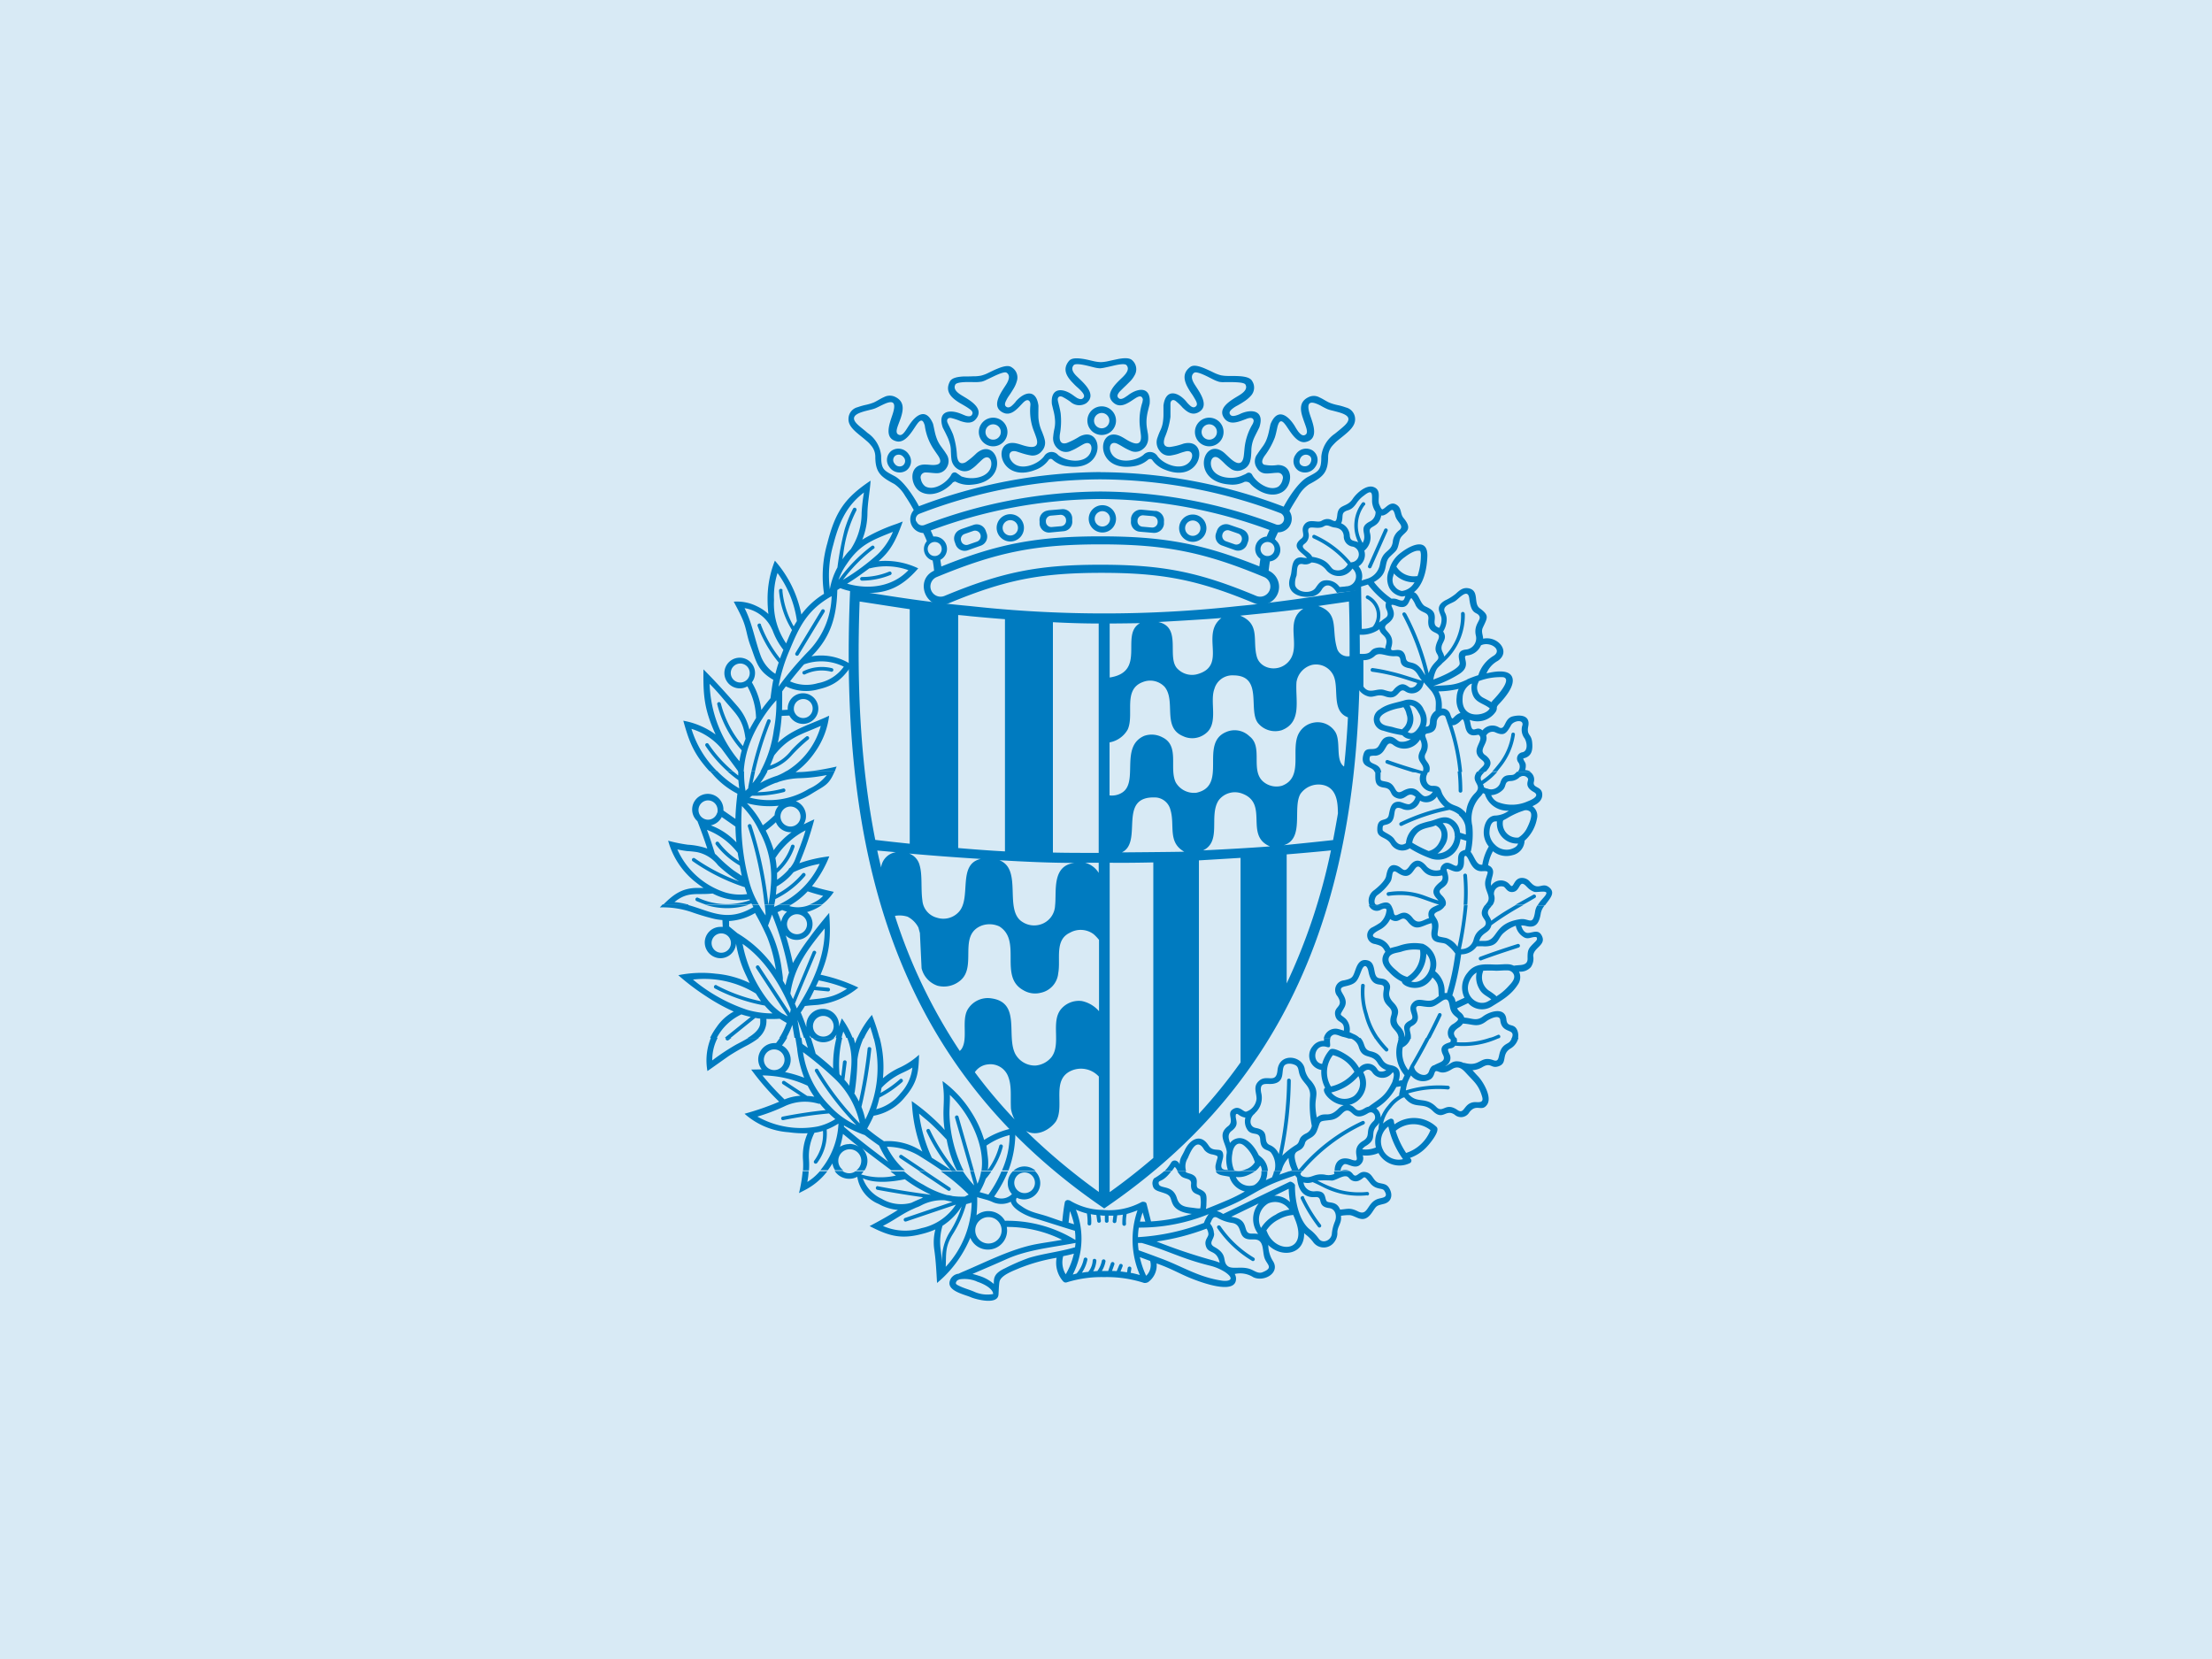 <svg xmlns="http://www.w3.org/2000/svg" width="352" height="264" viewBox="0 0 352 264"><rect width="352" height="264" fill="#d8eaf5"/><g transform="translate(105 57)"><path d="M88.676,53a23.69,23.69,0,0,0,2.676,4.35.284.284,0,1,1-.45.345,25.4,25.4,0,0,1-2.729-4.456c-.159-.345.371-.61.53-.265M75.376,57.59a17.058,17.058,0,0,0,5.352,5.04.291.291,0,0,1-.291.5,17.594,17.594,0,0,1-5.537-5.2.287.287,0,1,1,.477-.318ZM36.669,52.922a21.1,21.1,0,0,1-.106,2.944,2.957,2.957,0,0,1,1.881-.663,3.029,3.029,0,0,1,2.649,1.539A20.688,20.688,0,0,1,51.85,59.527l.45.265a8.981,8.981,0,0,0-.079-1.459c-2.146-.637-4.53-1.432-6.677-2.069-1.007-.318-3.153-1.273-3.524-2.546a3.428,3.428,0,0,1-2.755.106,7.661,7.661,0,0,0-1.033-.4l-1.431-.4a1.04,1.04,0,0,1-.159-.053ZM52.3,60.269c-3.656.716-7.471,1.035-10.889,2.546-1.828.822-3.656,1.592-5.484,2.387a9.46,9.46,0,0,1,.927.265,6.4,6.4,0,0,1,2.464,1.326c0-.928,0-1.671,1.775-2.493a32.041,32.041,0,0,1,3.789-1.645c2.331-.716,4.822-.955,7.365-1.7.026-.239.053-.451.079-.69Zm-.238,1.7c-.556.159-1.139.292-1.7.4a3.676,3.676,0,0,0,.4,2.891A11.5,11.5,0,0,0,52.062,61.967ZM55.824,64.7a4,4,0,0,0,.689-1.618.3.3,0,0,1,.583.106,4.513,4.513,0,0,1-.583,1.539h1.007l.424-1.22a.293.293,0,0,1,.556.186l-.371,1.035a6.692,6.692,0,0,1,.742.027l.4-.955a.286.286,0,1,1,.53.212l-.318.8c.344.027.689.08,1.033.133l.106-.663a.294.294,0,0,1,.583.08l-.106.663c.477.08.954.212,1.457.345a14.233,14.233,0,0,1-.371-10.292c-.609.239-1.166.424-1.722.584a6.231,6.231,0,0,0-.106,1.565.292.292,0,1,1-.583.027,9.308,9.308,0,0,1,.079-1.485c-.291.053-.583.08-.9.106l-.132.981a.294.294,0,0,1-.583-.08l.106-.849h-.768v.822a.292.292,0,1,1-.583,0v-.822h-.318c-.159-.027-.291-.027-.424-.053l.106.849a.294.294,0,0,1-.583.08l-.132-.981c-.318-.027-.609-.08-.9-.133a7.146,7.146,0,0,1,.079,1.512.292.292,0,1,1-.583-.027,7.778,7.778,0,0,0-.106-1.592,11.43,11.43,0,0,1-1.749-.61,12.433,12.433,0,0,1-.5,10.319,5.154,5.154,0,0,0,.609-.159,4.95,4.95,0,0,0,1.139-2.334.3.3,0,0,1,.583.106,5.869,5.869,0,0,1-.874,2.1c.344-.053.662-.106,1.007-.133A3.021,3.021,0,0,0,55.056,63a.3.3,0,0,1,.583.106,4.121,4.121,0,0,1-.5,1.671,6.486,6.486,0,0,0,.715-.053Zm-4.61-7.666c.265.08.556.159.874.265a12.013,12.013,0,0,0-.662-2.1c-.079.61-.132,1.22-.212,1.857ZM20.878,51.25c2.782.531,5.617.981,8.425,1.353-.477-.239-1.007-.5-1.59-.822a19.16,19.16,0,0,1-2.543-1.645c-2.12.424-4.769.716-6.7-.159a5.71,5.71,0,0,0,2.994,3.263,6.089,6.089,0,0,0,4.742.637c.5-.239,1.033-.477,1.563-.69.106-.053.185-.133.291-.186q-3.656-.517-7.312-1.194a.3.3,0,0,1,.106-.584ZM25.2,56.29l7.577-2.573h-.079c-.424-.08-.795-.159-1.166-.239a7.214,7.214,0,0,0-3.683.769,5.468,5.468,0,0,1-.9.4l-.583.265c-1.431.637-2.649,1.539-4,2.281l-.689.371a8.7,8.7,0,0,0,6.147.345,8.618,8.618,0,0,0,5.458-3.74l-7.9,2.679a.294.294,0,1,1-.185-.557Zm9.723-2.2a18.349,18.349,0,0,1-2.093,4.722c-1.325,2.1-1.06,3.183-1.166,5.252A15.354,15.354,0,0,0,35.794,53.85l-.848.239ZM31.1,63.4a8.12,8.12,0,0,1,1.219-4.881A16.535,16.535,0,0,0,34.2,54.46a9.926,9.926,0,0,1-3.047,3.077,9.027,9.027,0,0,0-.318,3.581c.106.769.185,1.512.265,2.281Zm5.458,2.971a5.156,5.156,0,0,0-2.623-.318.376.376,0,0,0-.159.053.69.69,0,0,0-.371.239c-.212.345-.185.477.318.716.768.4,1.643.61,2.437.955a5.1,5.1,0,0,0,2.941.4c.079-.027.079,0,.106,0,.053-.477-.636-1.353-2.623-2.016ZM38.47,56.158a2.1,2.1,0,1,0,2.093,2.1A2.082,2.082,0,0,0,38.47,56.158Zm5.749-7.109a1.645,1.645,0,1,0,1.643,1.645A1.652,1.652,0,0,0,44.219,49.049Zm54.551,3.634a12.474,12.474,0,0,1-6.782-1.167c-.583-.292-1.192-.61-1.934-.928a2.468,2.468,0,0,1-1.457.053,1.641,1.641,0,0,0,1.828,1.406c1.908-.159,1.484,1.194,1.881,1.592.344.345,1.59-.08,2.12,1.326,1.272-.106,1.59-.345,2.861.292,1.669.822,1.378-1.539,3.312-2.043.742-.186,1.537-.212.848-1.273-.291-.477-1.325-.08-2.2-1.141-1.219-1.539-.768-.9-1.881-.424a1.32,1.32,0,0,1-1.51-.424l-.106-.106c-.583-.61-1.828.424-2.6.5a17.091,17.091,0,0,0-2.331,0,20,20,0,0,0,3.471,1.459,12.368,12.368,0,0,0,4.424.345.293.293,0,0,1,.053.584ZM65.123,60a86.89,86.89,0,0,0,8.9,3,9.1,9.1,0,0,1,1.219.4v-.08c-.53-2.149-1.908-1.167-2.225-2.759-.159-.849.477-1.247.45-1.724a1.68,1.68,0,0,0-.291-.849,37.063,37.063,0,0,1-8.054,2.069ZM87.246,49.526c-1.192.424-1.961.663-3.206,1.167-2.835,1.167-4.213,2.361-7.021,3.581-.768.345-1.51.637-2.226.928a2.094,2.094,0,0,1,.609.212l.424.239L86.4,50.534c.238-.106.848.318.848.557-.053,2.1.53,5.6,2.358,7.029a6.9,6.9,0,0,1,1.431,1.485c.636.849,1.961.239,2.067-.743a6.628,6.628,0,0,1,.5-2.016c.344-.822.106-1.989-.9-2.122-2.12-.239-.848-1.857-2.226-1.751-2.014.159-2.755-1.326-2.914-3.077l-.318-.4Zm-4.478,8.886c1.272,3.634,6.809,3.528,4.425-2.042v-.053a2.878,2.878,0,0,1-.212-.5,5.436,5.436,0,0,0-2.278.69,4.987,4.987,0,0,0-2.014,1.777c0,.027.053.08.053.133Zm-1.378.424a3.911,3.911,0,0,1,.079-4.854L77.1,56.1l.4.08c2.6.5,1.3,2.6,2.808,2.6a6.924,6.924,0,0,1,1.086.053Zm2.6-6.074a3.4,3.4,0,0,1,2.464,1.008,15.545,15.545,0,0,1-.212-2.122l-2.278,1.114Zm.265,2.944a5.691,5.691,0,0,1,2.093-.743,2.734,2.734,0,0,0-3.365-.981,2.942,2.942,0,0,0-1.139,3.9,5.789,5.789,0,0,1,2.411-2.149ZM74.37,58.731c.106.928-1.06,1.565.053,2.175,2.226,1.22,1.192,2.255,2.093,3.024.742.637,2.331-.08,3.815.584.53.239,1.113.663,1.722.424,1.828-.716.768-1.167.371-2.2-.45-1.247.026-3.13-1.828-3.024h-.318c-2.384,0-1.139-2.281-2.994-2.626a6.366,6.366,0,0,1-2.384-.822c-.715-.371-.848.318-1.113.822l-.053.106a2.5,2.5,0,0,1,.609,1.512ZM62.553,62.524a14.037,14.037,0,0,0,1.007,2.971,2.353,2.353,0,0,0,.636-2.361Zm-.291-2.255a8.686,8.686,0,0,0,.106,1.167c1.351.477,2.12.769,3.471,1.273,3.471,1.273,5.935,2.971,9.75,3.554,1.3.186,2.146-.265.5-1.379a8.17,8.17,0,0,0-2.3-.981c-4.583-1.114-6.835-2.467-10.942-3.634h-.556Zm.132-2.44a9.712,9.712,0,0,0-.132,1.512h.079a34.993,34.993,0,0,0,10.412-2.255,5.15,5.15,0,0,1,.768-1.406,29.189,29.189,0,0,1-11.128,2.149Zm1.033-.955L63,55.415a15.129,15.129,0,0,0-.424,1.459ZM28.455,48.863l3.895,2.6a.287.287,0,0,1-.318.477l-4.61-3.077h1.06Zm-13.168,0a1.886,1.886,0,0,0,1.007.318,1.685,1.685,0,0,0,1.007-.318h1.3a2.377,2.377,0,0,1-.4.5,10.838,10.838,0,0,0,5.537.186c-.291-.212-.583-.451-.874-.663h2.173a15.46,15.46,0,0,0,3.073,2.122,14.9,14.9,0,0,0,3.762,1.645,4.915,4.915,0,0,1,.9.159,11.2,11.2,0,0,0,1.934.08l.609-.318a31.738,31.738,0,0,0-4.4-3.687h1.563l.159.08a.366.366,0,0,0-.079-.106h.768a.093.093,0,0,1,.027.053.082.082,0,0,0-.027-.053h1.086a16.2,16.2,0,0,0,1.775,2.255l-.636-2.255h.609l.556,1.989a7.462,7.462,0,0,0,.583-1.989h1.643a10.052,10.052,0,0,1-.9,1.194,12.808,12.808,0,0,1-.98,2.122l1.4.4a18.724,18.724,0,0,0,2.067-3.687H41.57a20.143,20.143,0,0,1-2.2,4.005,2.353,2.353,0,0,0,2.835-.4,2.517,2.517,0,0,1-.662-1.751,2.586,2.586,0,0,1,.821-1.883h3.524a2.591,2.591,0,0,1-1.775,4.483,2.667,2.667,0,0,1-1.139-.265c-.4.663.344,1.061.848,1.406,1.351.955,2.7,1.088,4.213,1.618.848.292,1.51.531,2.173.743.106-1.008.212-1.989.4-3a.47.47,0,0,1,.636-.371.427.427,0,0,1,.238.08,10.4,10.4,0,0,0,5.166,1.459,10.893,10.893,0,0,0,6.12-1.22.627.627,0,0,1,.477-.053.42.42,0,0,1,.4.371l.689,2.732a26.885,26.885,0,0,0,6.491-1.194c-1.272-.133-2.57-.557-3.047-1.592-.4-.849-.185-1.326-1.3-1.7-1.033-.371-1.722-.4-1.881-1.273A1.325,1.325,0,0,1,64.805,50a9.415,9.415,0,0,0,1.616-1.141h1.139c-1.4,1.883-2.067,1.326-2.014,1.91.079,1.035,2.225.08,2.914,2.387.45,1.459,1.59,1.379,2.888,1.565a4.557,4.557,0,0,0,.821.053,5.282,5.282,0,0,0,0-1.936c-.238-.451-1.616-.212-1.457-1.989.079-.9-.954-.69-1.537-1.167a3.482,3.482,0,0,1-.662-.849h1.351V49a2.708,2.708,0,0,0,.556.212c2.067.557.636,2.016,1.51,2.414,1.351.61,1.272.981,1.219,2.467a3.606,3.606,0,0,1-.079.769c1.113-.424,2.252-.9,3.5-1.432a25.6,25.6,0,0,0,2.7-1.353,3.414,3.414,0,0,1-2.464-2.361h-.079c-.821-.186-1.749-.159-2.093-.849h6.226a5.516,5.516,0,0,1-1.113.61,3.518,3.518,0,0,1-1.908.292,2.357,2.357,0,0,0,2.888,1.3,2.276,2.276,0,0,0,1.166-2.228h.954a3.788,3.788,0,0,1-.238,1.432c.291-.133.636-.292.954-.424a3.761,3.761,0,0,0,.344-1.008H85.02s-.079.186-.106.265a2.4,2.4,0,0,1-.159.292c.53-.186,1.007-.345,1.537-.531h2.093s-.185.239-.265.345c0,0-.027.371.45.5,1.325.4,1.59-.557,3.391-.318a2.431,2.431,0,0,0,1.563-.106.5.5,0,0,1-.053-.212v-.212h.954a.1.1,0,0,0,.079-.027h1.4a1.392,1.392,0,0,1,.5.4l.106.133c.556.61.848-.5,1.828-.4,1.351.133,1.245,1.485,2.3,1.751.609.159,1.166.133,1.563.769.662,1.035.477,2.255-.848,2.573-1.192.292-1.113.265-1.828,1.326-1.378,2.043-2.464.557-3.577.451a7.836,7.836,0,0,0-1.378.106V56.1c.106,1.008-.53,1.512-.583,2.44a2.335,2.335,0,0,1-.45,1.539,2.073,2.073,0,0,1-3.338.133,5.915,5.915,0,0,0-1.272-1.3A1.714,1.714,0,0,1,88.7,58.7c.106,3.448-3.6,4.032-5.723,1.883,0,.053.026.133.026.212a4.9,4.9,0,0,0,.768,2.414c1.113,1.83-1.431,3.316-3.153,2.52a3.872,3.872,0,0,0-2.914-.531h-.053a1.482,1.482,0,0,1,.185,1.061c-.477,2.573-7.524-.5-7.975-.716-1.325-.584-2.57-1.273-4.345-1.91l-.291-.106A3.283,3.283,0,0,1,63.8,66.556h-.053a.943.943,0,0,1-.5.08,19.3,19.3,0,0,0-6.385-.928,18.609,18.609,0,0,0-5.908.822.533.533,0,0,1-.556-.106l-.079-.08a4.464,4.464,0,0,1-1.007-3.714A28.831,28.831,0,0,0,43.345,64.3c-.9.4-2.914,1.088-3.126,2.149-.106.557-.132,1.936-.159,2.069-.159,1.671-3.63.716-4.372.4-1.139-.5-4.345-1.088-3.179-3.024a1.7,1.7,0,0,1,1.086-.716h.079l.583-.265C38.046,63.32,42.1,61.2,46.1,60.455c1.272-.239,2.57-.4,4.08-.69a19.654,19.654,0,0,0-8.8-2.043,3.963,3.963,0,0,1,.053.557,3.049,3.049,0,0,1-3.047,3.05,3.015,3.015,0,0,1-2.808-1.883A19.6,19.6,0,0,1,34.1,62.285a18.161,18.161,0,0,1-3.815,4.35c-.106-1.8-.185-3.554-.45-5.358a8.206,8.206,0,0,1,.185-3.157,12.78,12.78,0,0,1-2.014.69c-3.444.928-5.352.371-8.452-1.22,1.457-.769,2.888-1.565,4.292-2.44l.212-.133a7.649,7.649,0,0,1-3.073-.955,5.559,5.559,0,0,1-3.391-4.324,2.616,2.616,0,0,1-1.3.318,2.736,2.736,0,0,1-2.3-1.247h1.3Zm-5.431,0a12.385,12.385,0,0,1-.212,1.7,8.654,8.654,0,0,0,1.987-1.7h1.192a10.619,10.619,0,0,1-3.63,3.024l-.874.451a23.548,23.548,0,0,0,.583-3.5h.954Z" transform="translate(13.829 80.523)" fill="#007bc0"/><path d="M31.7,60.641a17.48,17.48,0,0,1-1.484-2.626c-.768-.531-1.537-1.088-2.278-1.671a18.512,18.512,0,0,1-3.312-1.539v.212c2.278,1.989,4.663,3.793,7.074,5.6m-1.961-8.382a7.188,7.188,0,0,0,3.895-2.547A7.153,7.153,0,0,0,35.513,45.6c-.821.557-1.749.849-2.57,1.353a10.571,10.571,0,0,0-2.331,1.857l-.079.4-.079.424a16.535,16.535,0,0,0,3.073-2.175c.291-.265.662.186.371.451a17.538,17.538,0,0,1-3.63,2.467,16,16,0,0,1-.53,1.883ZM25.472,57.75a2.73,2.73,0,0,1,1.51.451c-.848-.663-1.669-1.353-2.517-2.043a13.447,13.447,0,0,1-.477,2.043,2.846,2.846,0,0,1,1.484-.424ZM13.523,42.71a1.645,1.645,0,1,0,1.643,1.645A1.652,1.652,0,0,0,13.523,42.71Zm1.669,5.04,3.577,2.361a8.329,8.329,0,0,1,1.139.133,13.392,13.392,0,0,1-1.06-1.751,17.449,17.449,0,0,0-7.206-1.645,43.577,43.577,0,0,0,3.524,3.82,7.718,7.718,0,0,1,2.543-.584l-2.835-1.857a.287.287,0,0,1,.318-.477ZM22.239,52.9a67.421,67.421,0,0,0-7.259,1.061.284.284,0,1,1-.106-.557q3.378-.676,6.835-1.035a10.661,10.661,0,0,1-.9-1.008H20.6a7.53,7.53,0,0,0-5.431.4A30.2,30.2,0,0,1,10.847,53.4a14.2,14.2,0,0,0,9.617,1.565A8.964,8.964,0,0,0,23.246,53.8c-.318-.265-.636-.557-.98-.875Zm-1.7-6.95a44.817,44.817,0,0,0,6.6,8.541,13.747,13.747,0,0,0-4-7.135,54.347,54.347,0,0,0-5.034-4.218A15.221,15.221,0,0,0,22.4,51.729a12.621,12.621,0,0,0,4.186,3.024,45.468,45.468,0,0,1-6.544-8.515.291.291,0,1,1,.5-.292Zm75.19,1.724a60.153,60.153,0,0,1-1.351,11.937,12.583,12.583,0,0,1,2.04-1.618c1.007-.5.265-1.167,1.669-1.883a1.631,1.631,0,0,0,.98-1.194v-.08a16.711,16.711,0,0,1-.291-4.43c.265-2.016-1.3-2.255-1.722-3.952-.106-.4-.106-.9-.477-1.167-.5-.345-1.7-.531-1.987.186-.344.928.159,2.414-1.669,2.706-1.06.159-2.226-.424-1.908,1.406a3.273,3.273,0,0,1-.954,3.236.7.7,0,0,1-.132.159c-.795.637-.9,2.016.238,2.228,2.49.477.9,2.175,2.252,2.732a2.566,2.566,0,0,1,1.4,1.432,60.226,60.226,0,0,0,1.325-11.724.291.291,0,0,1,.583,0Zm9.246,3.846c1.192.212.98,1.485,2.49.557a1.922,1.922,0,0,1,.662-.265c1.828-1.353,2.623-1.592,3.762-3.926.026-.106.053-.186.079-.265.238-.822.185-1.141-.026-1.3a.274.274,0,0,1-.132.186,1.917,1.917,0,0,1-3.1-.133c-.4-.557-.874-.584-1.457-.027a3.594,3.594,0,0,1-.98,4.616,3.413,3.413,0,0,1-1.272.584Zm4.372.584a1.92,1.92,0,0,1,.689,1.459,6.5,6.5,0,0,1,1.192-1.963,6.366,6.366,0,0,1,1.749-1.565v-.212l.265-1.247-.662.106h-.053a8.776,8.776,0,0,1-2.782,3.13,3.451,3.451,0,0,0-.4.265Zm.45,2.308a3.93,3.93,0,0,1-.291.371c-1.325,1.273.159,2.1-1.828,3.289a1.661,1.661,0,0,0-.583.531,4.1,4.1,0,0,0,2.173-.292,4.008,4.008,0,0,1,.424-2.918,4.033,4.033,0,0,1,.132-1.008Zm-19.791,6.26a5.476,5.476,0,0,0-1.643-2.6c-1.113-.955-1.828.133-1.934,1.22a4.51,4.51,0,0,0,.291,2.653,2.734,2.734,0,0,0,1.855-.159,2.645,2.645,0,0,0,1.431-1.114Zm20.48-1.8a2.8,2.8,0,0,0,3.1,1.3,13.969,13.969,0,0,1-2.331-5.2,2.973,2.973,0,0,0-.768,3.873Zm3.577.318a6.231,6.231,0,0,0,3.895-3.634,4.352,4.352,0,0,0-5.537.106,13.212,13.212,0,0,0,1.643,3.5Zm-8.346-9.019a2.593,2.593,0,0,0,.768-3.21,8.028,8.028,0,0,1-4.319,2.6A2.71,2.71,0,0,0,105.722,50.164Zm.132-3.9a5.386,5.386,0,0,0-3.418-2.653,4.4,4.4,0,0,0-.318,4.987A6.741,6.741,0,0,0,105.855,46.264Zm8.24,2.944a17.79,17.79,0,0,1,6.676-.716.293.293,0,1,1-.053.584,16.361,16.361,0,0,0-6.306.637c1.378,1.751,2.729.371,4.477,2.149,1.086,1.088,1.431-.849,3.365.477,1.166.822.954-1.114,2.7-1.247.583-.027,1.51.212,1.245-.8-.53-1.91-1.3-2.44-2.517-3.767-.689-.769-1.3-1.3-2.331-.663-1.669,1.061-2.146.133-2.57.318-.238.106-.185.875-.821,1.273a2.449,2.449,0,0,1-3.1-.61,8.365,8.365,0,0,0-.583,1.247,9.734,9.734,0,0,0-.238,1.114h0ZM103.682,62.047a1.726,1.726,0,0,1,1.4,0Zm-52.114,0a2.548,2.548,0,0,1,1.775-.716,2.647,2.647,0,0,1,1.775.69H51.595Zm-6.835,0L42.3,53.586a.289.289,0,1,1,.556-.159l2.464,8.621h-.609Zm-2.994,0a29.286,29.286,0,0,1-3.974-6.287.291.291,0,0,1,.53-.239,29.226,29.226,0,0,0,4.213,6.525Zm-5.14,0L33.526,60a.287.287,0,0,1,.318-.477l3.789,2.546h-1.06ZM109.776,40.88a15.171,15.171,0,0,0,1.4,1.671c.265.265-.159.69-.424.4a14.324,14.324,0,0,1-1.722-2.1h.742Zm-7.736,0c-.265.769.344,1.724-.609,1.432-1.987-.61-2.49,2.493-.715,2.706a5.535,5.535,0,0,1,1.192-2.228c.556-.637,2.676.743,3.1,1.061a5.665,5.665,0,0,1,1.59,1.8h0a1.741,1.741,0,0,1,2.861.159c.106.159.238.371.45.4A1.305,1.305,0,0,0,110.915,46a2.573,2.573,0,0,1-1.4-1.194c-.927-1.485-2.358-.4-2.967-2.467a2.108,2.108,0,0,0-1.59-1.459h1.855c.821.875.4,1.83,1.616,2.122,2.3.5,1.3,1.857,3.259,2.228,1.51.292,1.537,1.326,1.219,2.467l.477-.08h.079l.371-.8a.725.725,0,0,1-.106-.133,5.639,5.639,0,0,1-.98-5.093,4.155,4.155,0,0,0,.132-.716h1.934a2.459,2.459,0,0,1-1.139,1.432.578.578,0,0,0-.132.08,4.485,4.485,0,0,0,.9,3.634l.371-.8c.848-1.432,1.643-2.891,2.411-4.35h.662q-1.192,2.348-2.543,4.616a1.066,1.066,0,0,0,.106.345c.344.822,1.908,1.459,2.279.345.212-.637.5-.9.821-.955.768-.477,1.961-.557,1.4-1.645-.583-1.167-.053-1.645.98-1.963.371-.106.265-.4.106-.769h1.033a1.065,1.065,0,0,1,.079.716,13.236,13.236,0,0,0,5.3-.716h1.537a.082.082,0,0,0-.053.027,13.543,13.543,0,0,1-6.994,1.247h-.053c-.662.849-1.537-.053-.927,1.273a1.4,1.4,0,0,1-.662,1.963.491.491,0,0,0,.185-.053c.662-.318,1.007-.769,1.828-.69a2.17,2.17,0,0,1,.9.239h.132c2.6.716,2.464-1.22,4.636-.424,1.3.477.424-1.485,1.881-2.467.291-.212.662-.318.848-.663a2.51,2.51,0,0,0,.238-.451h1.007a2.674,2.674,0,0,1-1.219,1.7c-1.616.955-.4,2.361-1.987,2.865-1.166.371-1.166-.69-2.517.106a3.474,3.474,0,0,1-1.59.5c.318.345.609.69.9.981.821.875,2.226,3.263,1.457,4.456-.874,1.326-1.7-.239-2.861,1.273a1.52,1.52,0,0,1-2.331.371c-1.457-1.008-1.828,1.061-3.5-.61-1.537-1.539-2.914-.053-4.53-2.175a.3.3,0,0,1-.212.08,5.376,5.376,0,0,0-1.855,1.565,5.568,5.568,0,0,0-1.3,2.546,3.73,3.73,0,0,1,1.06-.716.443.443,0,0,1,.662.345,2.819,2.819,0,0,0,.106.5,5.245,5.245,0,0,1,6.677.4c.742.663-1.351,3.024-1.749,3.4a6.536,6.536,0,0,1-2.464,1.539l.106.133a.442.442,0,0,1-.159.716,3.8,3.8,0,0,1-4.875-1.459l-.079-.159a5.126,5.126,0,0,1-2.517.371,1.3,1.3,0,0,1-.291,1.379c-.927,1.035-2.278-.318-2.729.08a1.375,1.375,0,0,0-.5.981H102.7c.026-1.7,1.192-2.308,2.649-1.777,2.12.743-.556-1.539,1.881-2.971,1.4-.849.106-1.671,1.669-3.157.583-.557.053-1.8-.874-1.247-2.226,1.379-2.384-.424-3.312-.424-.795,0-1.086,1.326-2.7,1.512-1.908.239-1.457,0-2.12,1.7-.5,1.326-1.7,1.141-1.908,1.989-.53,1.91-2.358.451-1.325,3.5a5.177,5.177,0,0,0,.318.743A29.1,29.1,0,0,1,107.1,54.116a.291.291,0,1,1,.238.531,28.675,28.675,0,0,0-9.723,7.427H95.522l.4-.159a4.759,4.759,0,0,1-.556-1.936,4.544,4.544,0,0,0-1.113,2.1H93.138a3.446,3.446,0,0,0-.556-2.944c-.53-.61-1.616-.212-1.722-2.069-.079-1.459-1.378-.477-2.067-1.618a2.392,2.392,0,0,1-.291-1.883,2.449,2.449,0,0,1-1.033-.424c-.185-.133-.318-.265-.477-.08-.185.849.662,1.512-.556,2.52l-.132.106c-.662.5-.5,1.194-.238,1.91a1.794,1.794,0,0,1,.9-.663c1.537-.557,2.941,1.088,3.656,2.6l.477.4a2.964,2.964,0,0,1,.98,2.122h-.954a1.916,1.916,0,0,0-.212-.849.366.366,0,0,1-.106.08,3.294,3.294,0,0,1-.715.769H83.865a1.718,1.718,0,0,1-.053-1.141c.238-1.194.662-1.194-.53-1.485a2.023,2.023,0,0,1-1.325-.743l-.185-.292c-1.139-1.618-2.067.769-2.437,1.618a2.44,2.44,0,0,0-.265,2.042H77.718c-.238-.424-.424-.743-.53-.557a5.06,5.06,0,0,1-.4.557H75.651a6.59,6.59,0,0,0,1.033-1.326.65.65,0,0,1,.927-.239.918.918,0,0,1,.424.531c0-.981.344-1.247.821-2.281.742-1.592,2.411-2.732,3.683-.9l.185.265c.768,1.114,2.225-.08,2.252,1.512,0,.849-.874,2.122.344,2.255a2,2,0,0,1,.4.027,5.726,5.726,0,0,1-.185-2.706v-.265c-.212-1.432-1.51-2.706.212-4.005,1.139-.875-.45-2.1.927-2.785.927-.477,1.51.557,1.961.477a2.407,2.407,0,0,0,1.643-2.043c0-1.008-.583-1.936.344-2.812,1.245-1.22,2.782.584,2.994-1.751.265-2.759,3.789-2.414,4.319-.292a3.531,3.531,0,0,0,1.033,2.016c1.378,1.671.636,2.387.689,4.032a10.9,10.9,0,0,0,.212,1.777c1.325-1.088,1.775.239,3.418-1.379a2.3,2.3,0,0,1,.874-.584c-2.093-.159-3.736-2.334-2.967-2.759a5.406,5.406,0,0,1-.609-2.838,2.3,2.3,0,0,1-1.351-3.793,2.13,2.13,0,0,1,1.775-.849,2.01,2.01,0,0,1,.026-.4h1.007Zm-78.926,0a2.647,2.647,0,0,1-1.775.69,2.531,2.531,0,0,1-1.749-.69Zm-7.551,0a9.339,9.339,0,0,1-.795,1.194,2.583,2.583,0,0,1,.477,4.244,19.762,19.762,0,0,1,3.047.9,18.427,18.427,0,0,1-1.113-4.509v-.08l-.291-1.777h.954l.159.981.874.637c-.159-.531-.318-1.088-.5-1.618h.98c.265.822.53,1.671.768,2.546.927.743,1.908,1.539,2.782,2.361a17.66,17.66,0,0,1,.53-4.907h.927a17.855,17.855,0,0,0-.45,5.809l.291.292.265-2.255a.294.294,0,1,1,.583.08L24.7,47.538a8.089,8.089,0,0,1,.768.955c.265-2.626.768-4.828-.318-7.586a.1.1,0,0,0-.026-.08h1.007a7.761,7.761,0,0,1,.265.928c.106-.318.238-.61.344-.9h1.033a12.175,12.175,0,0,0-1.007,3.475v.08a39.992,39.992,0,0,1-.424,5.04.428.428,0,0,1-.079.239,13.356,13.356,0,0,1,.742,1.3A74.685,74.685,0,0,0,28.386,42.6c.026-.4.609-.318.583.053a71.8,71.8,0,0,1-1.563,9.2,11.9,11.9,0,0,1,.609,2.016A18.38,18.38,0,0,0,29.34,40.853h.954a18.1,18.1,0,0,1,.53,6.446,11.2,11.2,0,0,1,2.782-1.751,12.374,12.374,0,0,0,2.967-1.989c-.079,2.865-.265,4.4-2.2,6.685a8.268,8.268,0,0,1-5.034,3.024c-.265.637-.609,1.273-1.007,2.016v.053A29.607,29.607,0,0,0,30.85,57.22a.207.207,0,0,1,.106.106A9.642,9.642,0,0,1,37.1,58.97a24.083,24.083,0,0,1-1.616-7l-.079-1.035a32.471,32.471,0,0,1,4.716,4.005c.185.186.344.4.53.584a15.4,15.4,0,0,1-.185-2.1c-.053-1.592.159-2.812-.026-4.509l-.132-1.167a17.6,17.6,0,0,1,4.53,4.854,17.413,17.413,0,0,1,2.093,4.509,13.342,13.342,0,0,1,4.954-1.936A17.179,17.179,0,0,1,50.8,61.968H49.767a13.919,13.919,0,0,0,1.219-5.624A11.035,11.035,0,0,0,47.3,58.015l.212,1.751a8.122,8.122,0,0,1,0,2.122,11.438,11.438,0,0,0,1.828-3.846.289.289,0,1,1,.556.159,12.083,12.083,0,0,1-1.749,3.793H46.508c.609-4.324-2.225-9.443-5.034-12.043.053,1.141-.106,2.281-.053,3.4a21.8,21.8,0,0,0,2.067,8.329,1.784,1.784,0,0,0,.185.292H42.587a18.164,18.164,0,0,1-1.616-4.907s-1.961-2.122-3.153-3.1c-.5-.4-.848-.716-1.245-1.035a24.312,24.312,0,0,0,2.04,7.029s2.2,1.353,3.126,2.016H40.176c-1.192-.822-2.437-1.618-3.63-2.361A10.128,10.128,0,0,0,31.459,58.2a12.122,12.122,0,0,0,2.861,3.74H32.148c-1.563-1.167-3.126-2.334-4.663-3.528a2.785,2.785,0,0,1,.874,2.016,2.644,2.644,0,0,1-.477,1.538h-1.3a1.9,1.9,0,0,0,.795-1.538,1.828,1.828,0,1,0-3.656,0,1.812,1.812,0,0,0,.795,1.512h-1.3a2.6,2.6,0,0,1-.424-1.088c-.238.371-.477.743-.742,1.088H20.862a12.41,12.41,0,0,0,2.888-7.427,11.429,11.429,0,0,1-1.881.955,7.8,7.8,0,0,1-1.51,5.305.294.294,0,1,1-.477-.345,7.131,7.131,0,0,0,1.4-4.748,8.2,8.2,0,0,1-1.351.292,8.178,8.178,0,0,0-.874,4.244,12.861,12.861,0,0,1,0,1.751h-.954a12.1,12.1,0,0,0,0-1.7,8.847,8.847,0,0,1,.742-4.218,17.1,17.1,0,0,1-3.02-.159,11.738,11.738,0,0,1-7.021-2.944,43.611,43.611,0,0,0,5.511-1.91,39.525,39.525,0,0,1-4.451-5.12c.583,0,1.139-.027,1.669-.027A2.638,2.638,0,0,1,10.98,44.3a2.6,2.6,0,0,1,2.6-2.6h.238c.238-.292.45-.61.662-.9h1.113Zm-8.849,0-.45.345a.293.293,0,0,1-.45-.345Zm-2.2,0a7.589,7.589,0,0,0-.848,3.581,34.629,34.629,0,0,1,3.709-2.467c.53-.292,1.3-.663,2.014-1.114h1.7A13.04,13.04,0,0,1,9.31,42.02a33.628,33.628,0,0,0-2.994,1.724c-1.139.8-2.278,1.618-3.418,2.414a9.507,9.507,0,0,1,.556-5.305h1.06Z" transform="translate(4.678 67.285)" fill="#007bc0"/><path d="M130.443,41.176c1.987-.743,3.974-1.406,5.988-2.043a.294.294,0,1,1,.185.557c-2.014.663-4,1.3-5.961,2.042a.3.3,0,0,1-.212-.557M24.785,40.619c-1.113,2.679-2.252,5.332-3.338,8.011.106.239.212.477.318.743,2.384-3.687,4.53-8.25,4.425-12.732-2.649,3.263-4.822,6.021-5.458,10.372.132.292.265.584.424.875,1.033-2.493,2.093-5.013,3.126-7.507a.291.291,0,1,1,.53.239ZM8.968,45.685a26.45,26.45,0,0,0,7.1,2.546c-.291-.4-.556-.8-.821-1.22A15.584,15.584,0,0,0,5.232,44.783,26.589,26.589,0,0,0,13.9,49.611a14.8,14.8,0,0,0,4,.557,11.058,11.058,0,0,1-1.245-1.247A28.233,28.233,0,0,1,8.7,46.189a.3.3,0,0,1,.265-.531Zm8.213-9.47a20.354,20.354,0,0,1,2.173,6.87c.079.557.132.875.185,1.432v.451c.185.292.265.451.424.716a16.869,16.869,0,0,1,.556-2.016.377.377,0,0,0-.053-.159,46.86,46.86,0,0,0-2.649-9.072q-.278.8-.636,1.751Zm1.51-2.149c.212.5.4,1.008.583,1.539a2.714,2.714,0,0,1,.927-1.618c-.238-.08-.5-.159-.768-.265-.265.106-.5.239-.768.345Zm-7.71,1.379v.875l1.325,1.088a19.248,19.248,0,0,1,6.12,5.809,23.3,23.3,0,0,0-1.378-5.173,41.117,41.117,0,0,0-1.881-3.74.138.138,0,0,0-.053-.106,9.163,9.163,0,0,1-4.16,1.273Zm10.81-1.061a1.592,1.592,0,1,0,1.59,1.592A1.6,1.6,0,0,0,21.791,34.385ZM9.736,37.436a1.539,1.539,0,1,0,1.537,1.539A1.539,1.539,0,0,0,9.736,37.436ZM23.725,47.993c2.252-.265,3.709-.239,6.014-1.751a22.479,22.479,0,0,0-4.5-1.326c-.132.318-.291.637-.45.981l1.987.186a.293.293,0,1,1-.053.584l-2.2-.212c-.265.557-.5,1.035-.768,1.512Zm2.252,2.573a1.645,1.645,0,1,0,1.643,1.645A1.652,1.652,0,0,0,25.977,50.566Zm-5.7,0L15.3,42.979a.287.287,0,1,1,.477-.318l4.9,7.454c.026-.186.079-.345.106-.531V49.5c-1.616-3.9-4.133-7.958-7.657-10.4a21.2,21.2,0,0,0,4.133,9.1,11,11,0,0,0,2.146,1.963c.053,0,.927.531.874.424Zm110.692-7.082a2.587,2.587,0,0,0,.874,3.024,10.659,10.659,0,0,1,1.113.8c.053.053.106.106.106.159a9.023,9.023,0,0,0,2.014-1.7c.45-.477,1.139-1.194.715-1.91a1.08,1.08,0,0,0-.954-.531c-.556-.027-1.192.053-1.8.053a17.9,17.9,0,0,0-2.067,0Zm1.3,4.456c-.742-.61-1.457-.769-1.961-1.777a3.625,3.625,0,0,1-.371-2.493,2.555,2.555,0,0,0-.662.557c-2.04,2.653.689,5.12,2.543,3.979l.45-.265Zm-11.339-7.878a6.435,6.435,0,0,0-2.994.292c-.609.186-1.643.212-1.934.875-.4.875.795,1.777,1.351,2.255a3.463,3.463,0,0,0,1.537.875,4.284,4.284,0,0,0,2.04-4.324Zm1.007.61a5.486,5.486,0,0,1-2.411,4.43C121.515,45.712,123.687,42.635,121.939,40.672Zm4.16,6.658a1.448,1.448,0,0,1,.477,1.008l1.431-.663a3.649,3.649,0,0,1,.53-4.032c1.166-1.539,2.888-1.273,4.53-1.247.636,0,1.272-.08,1.855-.053a2.3,2.3,0,0,1,.954.239c.874-.186,2.2.106,2.173-1.141-.026-1.512.159-1.618,1.219-2.679.318-.318.344-.477.185-.743H139.4c-.742-.08-1.3.5-2.067-.053a2.648,2.648,0,0,1-1.166-1.751,5.646,5.646,0,0,0-1.855,1.088c-1.086.875-.795,2.2-3.1,2.2a9.712,9.712,0,0,0-1.245,0,3.1,3.1,0,0,1-2.49,1.273,42.081,42.081,0,0,1-1.4,6.525Zm-1.219-.4h.344a39,39,0,0,0,1.325-6.287,6.1,6.1,0,0,0-1.51-1.512c-.715-.424-2.623.159-2.252-2.175a2.641,2.641,0,0,0,0-1.141h-.053c-1.51.371-2.437,1.459-3.762-.265-.927-1.167-1.166.265-2.358-.159a1.272,1.272,0,0,1-.424-.239,3.813,3.813,0,0,1-1.7,1.724c-.5.265-1.8.955-.477,1.3a2.782,2.782,0,0,1,2.173,1.618c.45-.159.954-.239,1.431-.4a7.341,7.341,0,0,1,3.63-.318.6.6,0,0,1,.291.08,3.518,3.518,0,0,1,1.8,4.3,3.989,3.989,0,0,1,1.51,3.077v.371Zm7.206,7.162c.4-.159.821-.318,1.219-.5.318-.159.556.292.291.5h-1.537Zm-10.174,0c.662-1.247,1.3-2.546,1.908-3.82a.291.291,0,0,1,.53.239c-.556,1.22-1.166,2.414-1.775,3.608h-.662Zm-8.213,0a12.108,12.108,0,0,1-1.616-3.687,12.091,12.091,0,0,1-.53-4.669c0-.4.609-.345.583.027a11.208,11.208,0,0,0,.5,4.483,11.651,11.651,0,0,0,1.8,3.873H113.7Zm-82.317,0a15.568,15.568,0,0,1,2.331-3.687,31.906,31.906,0,0,1,1.219,3.714h-.954c-.159-.61-.344-1.194-.53-1.777a10.605,10.605,0,0,0-1.007,1.777H31.408ZM116.3,32.926a4.057,4.057,0,0,1,.477,1.3c.291,1.141,1.431-1.273,2.994.769.848,1.088,1.59.318,2.6,0a1.525,1.525,0,0,1-.106-.584c0-.981.927-1.22,1.457-1.485h1.245a2.148,2.148,0,0,1-1.166,1.008c-1.431.663.185.8.053,2.493-.132,1.565-.477,1.406,1.06,1.7a2.094,2.094,0,0,1,.609.212,3.455,3.455,0,0,1,1.378,1.22,52.743,52.743,0,0,0,1.007-6.552v-.053h.583v.08a61.085,61.085,0,0,1-1.06,6.9,2,2,0,0,0,2.014-1.459c.477-1.857,1.749-1.751,1.934-2.52.212-.9-1.4-1.194-.132-3H132.4a3.522,3.522,0,0,1-.318.424c-.795.9-.026,1.273.185,2.042a31.073,31.073,0,0,1,2.755-1.83c.371-.212.715-.424,1.086-.637h1.219a46.864,46.864,0,0,0-5.034,3.183c-.318,1.326-1.51,1.061-1.934,2.493h.821c2.252,0,1.325-2.785,5.643-3.448,1.457-.239,2.04,1.167,2.411-1.167a2.535,2.535,0,0,1,.371-1.035h1.166a2.85,2.85,0,0,0-.609,1.194c-.212,1.326-.609,2.52-2.305,2.1a3.038,3.038,0,0,0-.821-.106c.132.531.477,1.22,1.086,1.194.715-.027,1.59-.584,2.12.318.954,1.618-1.272,1.963-1.3,3.342a2.389,2.389,0,0,1-.371,1.777,2.2,2.2,0,0,1-1.881.716,2.1,2.1,0,0,1-.212,2.1c-1.086,1.671-2.543,2.467-4.16,3.475a2.962,2.962,0,0,1-3.736-.557l-1.749.822a2.058,2.058,0,0,0,.556.663,1.76,1.76,0,0,1,.583.822h.053c1.166.08,1.881.61,2.914-.186,1.086-.822,3.55-1.592,3.736.477.132,1.379,1.192.477,1.722,1.7a2.152,2.152,0,0,1,.106,1.353H135.5c.795-1.777-1.563-.61-1.8-2.944-.106-1.035-1.775-.159-2.226.186-1.351,1.035-2.067.477-3.55.371a.336.336,0,0,1-.159-.027,2.183,2.183,0,0,1-.662.637c-1.219.8-.689,1.194-.45,1.777h-1.033a1.635,1.635,0,0,1,.636-2.361c1.722-1.167-.079-.663-.53-2.493-.185-.743-.185-1.91-1.325-1.114-1.431,1.008-1.537,1.061-3.232.8-2.173-.318.795,1.936-1.51,3.157-.768.4-.026,1.088-.212,2.016h-1.934c.026-1.539-1.828-1.539-1.166-3.687.53-1.671-1.7-1.22-1.192-4.085.291-1.7-1.828.371-2.437-2.944-.159-.822-.636-1.326-1.113-.106-.662,1.7-.795,2.1-2.6,2.493-1.855.424.848,1.565-.106,3.342-.795,1.485-.795.928.212,1.83a2.491,2.491,0,0,1,.609,2.122c.212.106.424.186.556.265a3.125,3.125,0,0,1,1.139.743h-1.855a7.734,7.734,0,0,0-.927-.265c-.45-.106-1.139-.531-1.563-.292a.832.832,0,0,0-.45.557h-1.007a1.892,1.892,0,0,1,2.3-1.512c.238.053.556.159.9.265.159-1.645-1.033-1.114-1.351-2.334-.424-1.618,1.484-1.353.344-3.13a1.538,1.538,0,0,1,1.033-2.546c1.457-.318,1.378-.5,1.908-1.936.238-.584.636-1.459,1.7-1.273,1.722.292.795,2.6,1.961,2.865.53.106.927.053,1.351.5,1.139,1.194-.609,1.751.927,3.369,1.8,1.883-.344,2.308.98,3.793a2.74,2.74,0,0,1,.848,1.724c.265-.955-.795-1.8.768-2.626l.132-.08c.9-.5-.609-1.565.291-2.679,1.007-1.247,2.331.133,3.577-.69.212-.133.424-.318.636-.451-.106-1.3.106-1.936-1.007-2.971-1.616,2.679-4.769,1.512-4.875.663A6.473,6.473,0,0,1,116,43.563c-.742-.716-1.378-1.618-.874-2.732a1.889,1.889,0,0,1,.291-.451c-.45-.9-.689-.981-1.643-1.247a1.4,1.4,0,0,1-.4-2.679,11.861,11.861,0,0,0,1.245-.743,3.022,3.022,0,0,0,.98-1.989v-.08c-.106-.186-.318-.239-.848,0a1.328,1.328,0,0,1-1.961-.69h3.418Zm-102.32,0a11.275,11.275,0,0,1-6.624,0Zm-9.485,0c3.5.955,6.173,2.838,10.359.318l-.106-.186-.079-.159h1.06c.371.637.662,1.114,1.06,1.671v-.053c0-.531-.079-1.061-.132-1.618h.583v0h.954a1.878,1.878,0,0,0-.053.318c.212-.106.45-.186.662-.292h2.014s-.185.106-.265.159a4.839,4.839,0,0,0,3.179-.159h2.014a6.668,6.668,0,0,1-.636.4,7.913,7.913,0,0,1-1.722.716,2.521,2.521,0,0,1-1.643,4.43,2.439,2.439,0,0,1-1.749-.716c.45,1.432.821,2.918,1.139,4.4a33.84,33.84,0,0,1,2.57-3.926c1.007-1.406,2.093-2.732,3.206-4.058.318,4.35,0,6.552-1.378,9.841a26.817,26.817,0,0,1,6.014,2.043,12.2,12.2,0,0,1-6.465,2.759c-.636.053-1.272.08-2.04.186q-.238.4-.556.875a.207.207,0,0,1-.106.106.131.131,0,0,0,.026.08c.318.769.609,1.512.874,2.281v-.159a2.6,2.6,0,1,1,5.193,0v.08c.132-.424.291-.849.45-1.3a13.405,13.405,0,0,1,1.722,3.1H29.633a5.972,5.972,0,0,0-.477-1.008c-.106.345-.212.69-.291,1.035h-.927a4.244,4.244,0,0,0,.132-.557,2.663,2.663,0,0,1-.424.531H24.123a1.939,1.939,0,0,1-.371-.424c.053.133.079.265.132.424H22.9c-.318-.928-.662-1.91-1.033-2.865l.477,2.865h-.954L21.049,52a14.629,14.629,0,0,1-.954,2.069H18.983a12.422,12.422,0,0,0,1.166-2.387c-.4-.212-.768-.451-1.113-.663a19.126,19.126,0,0,1-2.12.027,3.5,3.5,0,0,1-1.272,3.024h-1.7c1.007-.61,1.908-1.379,1.987-2.281a7.952,7.952,0,0,0,0-.8,3.574,3.574,0,0,1-.742-.106h-.026L11.22,54.067h-.9a1.059,1.059,0,0,1,.079-.106l4.027-3.236a13.546,13.546,0,0,1-1.484-.4,8.509,8.509,0,0,0-3.921,3.74H7.961a10.981,10.981,0,0,1,1.033-1.724,7.735,7.735,0,0,1,2.729-2.467A29.891,29.891,0,0,1,7.4,47.489a37.09,37.09,0,0,1-4.5-3.4,18.678,18.678,0,0,1,5.961-.239,15.372,15.372,0,0,1,5.4,1.485c-.159-.318-.318-.663-.477-1.008a18.68,18.68,0,0,1-1.7-5.279A2.5,2.5,0,0,1,9.6,41.388a2.524,2.524,0,0,1-2.49-2.493A2.489,2.489,0,0,1,9.6,36.4h.371l-.053-1.088a8.559,8.559,0,0,1-1.616-.265c-1.139-.292-2.278-.637-3.391-1.035A14.293,14.293,0,0,0-.04,33.3c.159-.159.291-.318.45-.477H4.464Z" transform="translate(0.04 54.097)" fill="#007bc0"/><path d="M15.139,28.172a16.681,16.681,0,0,0,4.107-.584.286.286,0,1,1,.132.557,18.281,18.281,0,0,1-5.087.584,3.792,3.792,0,0,1-.4.292,12.027,12.027,0,0,0,9.432-1.379,7.555,7.555,0,0,0,2.861-2.2,25.668,25.668,0,0,1-4.239.5,11.8,11.8,0,0,0-3.259.531,3.23,3.23,0,0,0-.45.186c-.079,0-.132.027-.185.027a15.106,15.106,0,0,0-2.914,1.485m-7.869,1.3a1.539,1.539,0,0,0,0,3.077,1.519,1.519,0,0,0,1.457-1.061c.106-.106.079-.477.079-.477A1.539,1.539,0,0,0,7.27,29.472Zm13.141.981A1.592,1.592,0,1,0,22,32.045a1.6,1.6,0,0,0-1.59-1.592ZM11.8,36.13c-.106-.875-.132-1.671-.159-2.493L9.469,32.125a2.564,2.564,0,0,1-1.749,1.326,10.728,10.728,0,0,1,4.054,2.679Zm1.7,8.25c-.132-.371-.265-.743-.371-1.088a31.522,31.522,0,0,1-8.293-4.138.287.287,0,0,1,.318-.477,30.962,30.962,0,0,0,7.074,3.687,20.583,20.583,0,0,1-3.338-2.547A5.682,5.682,0,0,0,5.5,37.7a15.6,15.6,0,0,0-1.563-.159c-.609-.08-1.033-.159-1.537-.265a12.569,12.569,0,0,0,7.63,6.844,8.1,8.1,0,0,0,3.444.265Zm4.557-11.406a14.788,14.788,0,0,1-1.59,1.3,21.022,21.022,0,0,1,1.272,3.13,12.129,12.129,0,0,1,2.835-2.865h-.159a2.516,2.516,0,0,1-2.331-1.592Zm-2.04.451a19.107,19.107,0,0,0,1.775-1.512c0-.027.053-.053.079-.053a2.472,2.472,0,0,1,.662-1.539,13.65,13.65,0,0,1-5.06-.4,14.486,14.486,0,0,1,2.517,3.5Zm5.034,3.448a9.409,9.409,0,0,1-2.782,4.138V42.1a9.531,9.531,0,0,0,1.828-1.618.409.409,0,0,1,.265-.292,5.09,5.09,0,0,0,.768-1.273c.583-1.539,1.219-3.1,1.669-4.669a12.352,12.352,0,0,0-4.8,4.4,11.163,11.163,0,0,1,.212,1.645,8.818,8.818,0,0,0,2.278-3.581.293.293,0,0,1,.556.186Zm-12.028-.69A11.618,11.618,0,0,0,12.225,39.1v-.106a9.9,9.9,0,0,1-.212-1.167,11.205,11.205,0,0,0-4.9-3.661c.477,1.247.874,2.52,1.272,3.793.106.106.212.186.318.292a22.465,22.465,0,0,0,2.649,2.361c.424.292.848.557,1.3.875-.106-.531-.212-1.061-.318-1.645a12.628,12.628,0,0,1-3.789-3.316A.294.294,0,1,1,9.019,36.183Zm119.594,1.459c.609.69.9,2.1,1.749,2.069h.132a8.051,8.051,0,0,1,1.033-2.891,3.572,3.572,0,0,1-.795-1.936c-.106-1.247.424-3,1.908-3a3.885,3.885,0,0,0,2.067-.769,3.786,3.786,0,0,1-3.63-2.175,2.83,2.83,0,0,1-.185-.5,1.419,1.419,0,0,1-.291-.133,2.968,2.968,0,0,1-.477.61,5.111,5.111,0,0,0-1.219,4.616,13.221,13.221,0,0,1-.238,4.085Zm7.577-1.3a3.2,3.2,0,0,1-3.365-3.528h-.212c-.874,0-1.007,1.379-.98,1.989a2.828,2.828,0,0,0,.715,1.565l.159.159a2.575,2.575,0,0,0,2.49.716C135.687,37.032,136.058,36.767,136.19,36.342Zm-2.411-3.581a2.251,2.251,0,0,0,2.464,2.626,3.659,3.659,0,0,0,1.351-1.485c.238-.477,1.086-2.2.45-2.679a1.038,1.038,0,0,0-1.007-.106,12.24,12.24,0,0,0-2.411,1.088c-.344.212-.609.345-.821.451v.106Zm-11.843,4.775a2.519,2.519,0,0,0,1.669-1.3c.583-1.008.636-2.122-.53-2.785-.185.08-.344.133-.5.186-1.007.265-1.987.371-2.649,1.273a2.614,2.614,0,0,0-.583,1.3,18.571,18.571,0,0,0,2.623,1.326Zm4.16-2.414a2.159,2.159,0,0,0-.874-1.83,1.409,1.409,0,0,0-1.033-.186,2.65,2.65,0,0,1,.742,1.485,2.912,2.912,0,0,1-.5,2.122,3.715,3.715,0,0,1-1.06,1.22,2.872,2.872,0,0,0,2.755-2.812Zm.715-3.342a4.062,4.062,0,0,0-1.537-.8,32.07,32.07,0,0,0-7.6,2.546.3.3,0,0,1-.265-.531,31.087,31.087,0,0,1,7.127-2.467,5.393,5.393,0,0,1-1.139-1.379,2.583,2.583,0,0,1-.132-.292,2.02,2.02,0,0,1-2.676.663,2.082,2.082,0,0,1-2.914,1.273c-1.908-.743-.45,1.857-2.226,2.467-.662.239-.848,0-.821.9,0,.371,1.4.716,1.881,1.512.424.69,1.033,1.141,1.828.61a3.627,3.627,0,0,1,2.252-3.05,12.531,12.531,0,0,1,1.669-.477c1.192-.318,2.226-1.008,3.418-.239a2.653,2.653,0,0,1,1.272,2.1l.927.292a12.037,12.037,0,0,0-.079-1.379,3.2,3.2,0,0,0-1.033-1.7Zm5.087-3.157a2.031,2.031,0,0,0,1.113,1.141,6.137,6.137,0,0,0,4.689-.133c.556-.212,2.093-.875.98-1.485-1.669-.928-.742-1.83-.927-2.149a.865.865,0,0,0-1.219-.265h-.053a2.16,2.16,0,0,1-1.51.663c-1.033.053-.583.822-1.245,1.432a2.877,2.877,0,0,1-1.881.822ZM135.74,46.1c.954-.557,1.908-1.061,2.835-1.592a.291.291,0,1,1,.291.5c-.636.371-1.272.743-1.908,1.088Zm-8.213,0a30.519,30.519,0,0,0-.053-4.669.293.293,0,0,1,.583-.053,31.219,31.219,0,0,1,.053,4.722Zm-111.249,0a59.4,59.4,0,0,0-2.649-12.467.293.293,0,1,1,.556-.186,60.966,60.966,0,0,1,2.7,12.626H16.3ZM127.156,24.883a29.026,29.026,0,0,1,.159,3.05.292.292,0,1,1-.583,0,29.405,29.405,0,0,0-.159-3.05Zm-12.85,0v.345c0,1.273-.159,1.035,1.033,1.3,1.59.371,1.086,2.228,2.464,1.459,2.464-1.379,2.755,1.008,3.736.822a1.447,1.447,0,0,0,1.086-.716,2.079,2.079,0,0,1-1.934-2.838c-.477-.133-.927-.265-1.4-.4h2.6c-.053.159-.106.292-.185.477-.371.743-.053,1.857.9,1.83,1.431-.053,1.192.769,1.643,1.485,1.219,2.016,2.04,1.273,3.259,2.44a1.994,1.994,0,0,1,.4.424,4.873,4.873,0,0,1,1.484-3.236c1.272-1.353-.954-1.671.265-3.369h1.245c-.344.345-.689.69-.662,1.035a1.113,1.113,0,0,0,.106.424,11.259,11.259,0,0,0,1.749-1.432h.795A10.507,10.507,0,0,1,130.6,26.9a1.45,1.45,0,0,1,.159.477,1.308,1.308,0,0,0,.477.212.252.252,0,0,1,.185.053,1.541,1.541,0,0,0,1.934-.955c.5-1.7,1.722-1.008,2.226-1.379a2.071,2.071,0,0,0,.424-.4h2.04a1.453,1.453,0,0,1,.662,1.592c-.265,1.061,1.219.663,1.325,1.936.079,1.061-.742,1.592-1.563,1.963a1.875,1.875,0,0,1,.715,2.016,6.124,6.124,0,0,1-1.961,3.475,2.425,2.425,0,0,1-1.961,2.308,3.381,3.381,0,0,1-3.073-.637,7.17,7.17,0,0,0-.768,2.228c.106.053.212.106.344.186,1.033.822-.053,1.883.132,3.077a1.851,1.851,0,0,1,2.967-.186c.079.08.185.239.318.239.318,0,.45-1.114,1.378-1.273a1.618,1.618,0,0,1,1.537.61l.238.239c1.139,1.141,1.749-.265,2.835.663,1.033.875.026,1.8-.689,2.812h-1.166c.5-.9,1.3-1.432,1.378-1.91s-1.484-.106-1.908-.212a2.624,2.624,0,0,1-1.086-.69l-.238-.239c-1.192-1.194-.821.955-2.252.955-.848,0-1.007-.822-1.4-.875a1.175,1.175,0,0,0-1.457,1.273,1.877,1.877,0,0,1-.265,1.724h-1.166s.185-.239.291-.371c.927-1.114-.689-2.1-.159-3.846.344-1.22.636-1.273-.636-1.22-1.722.053-1.987-2.175-2.543-2.44-.636-.08.185,1.751-.927,2.387-1.06.584-2.49-1.114-2.04.186.954,2.891-2.252,2.308-.848,3.714.609.61.768,1.167.556,1.618h-1.245a2.113,2.113,0,0,0,.212-.159c-1.8-.5-3.418-1.379-5.325-1.485a13.175,13.175,0,0,0-2.7.106.3.3,0,0,1-.079-.584,11.337,11.337,0,0,1,5.643.477c.742.265,1.484.584,2.411.849a1.154,1.154,0,0,1-.159-.186c-1.06-1.061-.768-1.8.4-2.759a.867.867,0,0,0,.344-1.061c-2.994.637-3.1-1.379-3.842-1.406-.768,0-.98,2.573-3.312.955-1.007-.69-.662.716-1.06,1.406a7.977,7.977,0,0,1-2.12,2.2c-.556.424-.715,1.91.318,1.432,1.033-.451,1.537-.318,1.855.159h-3.418a2.033,2.033,0,0,1,.662-2.334c.636-.477,1.828-1.512,1.987-2.281.159-.8.4-2.069,1.643-1.7,1.007.292,1.166,1.379,2.067.106s1.828-1.088,2.782.08a2.108,2.108,0,0,0,2.146.5,1.1,1.1,0,0,1,.371-.822c1.166-1.114,2.464,1.379,2.437-.61,0-.61,0-1.273.689-1.592a1.846,1.846,0,0,1,.45-.159,8.836,8.836,0,0,0,.185-1.432l-.927-.292a7.431,7.431,0,0,1-.159.743,3.577,3.577,0,0,1-4.5,2.387,17.584,17.584,0,0,1-3.418-1.645,2.142,2.142,0,0,1-2.994-.663c-.715-1.247-2.146-.875-2.173-2.255-.053-2.308,1.563-1.114,1.828-2.387.212-.981.344-2.228,1.722-2.1.424.053,1.272.531,1.643.345a1.685,1.685,0,0,0,.9-1.141c-1.378-1.088-1.51.8-3.047.186-1.219-.477-.556-1.459-1.987-1.645s-1.378-1.061-1.378-2.175a.516.516,0,0,0-.079-.345h.98Zm-105.5,0a16.919,16.919,0,0,0,3.444,2.679c-.053-.451-.106-.875-.132-1.3A17.829,17.829,0,0,1,10.4,24.883h.9l.795.637v-.637h.927a16.275,16.275,0,0,0,.238,3.077l.424-.424v-.159c.159-.849.318-1.671.5-2.493h.583c-.132.637-.265,1.247-.4,1.857a13.844,13.844,0,0,0,1.3-1.857h1.06a13.473,13.473,0,0,1-1.139,1.83,14.339,14.339,0,0,1,2.7-1.167,9.546,9.546,0,0,0,1.378-.69h1.7a1.008,1.008,0,0,1-.159.133c.212,0,.45-.027.662-.027a13.465,13.465,0,0,0,1.484-.106h4.08c-.927,2.2-1.563,2.255-3.656,3.554A11.5,11.5,0,0,1,21.259,29.6,2.539,2.539,0,0,1,22.5,33.292c.53-.265,1.086-.531,1.7-.8a50.958,50.958,0,0,1-2.384,6.976,21.877,21.877,0,0,1,4.769-1.088,18.316,18.316,0,0,1-2.755,4.748c1.139.371,2.3.637,3.471.9a7.886,7.886,0,0,1-1.908,2.042H23.379a6.9,6.9,0,0,0,.9-.424,4.787,4.787,0,0,0,1.325-.981q-1.272-.318-2.464-.716A11.907,11.907,0,0,1,20.464,46.1H18.451a13.5,13.5,0,0,0,6.6-6.525,16.533,16.533,0,0,0-4.16,1.326,9.383,9.383,0,0,1-2.7,2.281v.133c-.026.424-.079.8-.106,1.167a13.99,13.99,0,0,0,4.213-3.369.292.292,0,0,1,.45.371A14.6,14.6,0,0,1,18,45.175c-.053.318-.106.61-.159.9h-.954a20.157,20.157,0,0,0,.371-2.812,15.226,15.226,0,0,0-1.828-8.939,14.178,14.178,0,0,0-2.755-3.952,36.262,36.262,0,0,0,1.166,12.043,14.488,14.488,0,0,0,1.351,3.342c.053.106.106.186.159.292h-1.06a2.06,2.06,0,0,0-.106-.186c-.212.08-.4.133-.609.212H6.952c-.5-.186-1.007-.371-1.51-.584a.291.291,0,0,1,.238-.531,10.891,10.891,0,0,0,8.266.4l-.053-.133A9.234,9.234,0,0,1,8.039,44.3H7.933c-2.437.265-3.842-.4-5.988,1.353a13.717,13.717,0,0,1,2.173.4H.17c1.563-1.565,2.941-2.626,5.378-2.653H6.555c-.344-.239-.715-.5-1.06-.769A12.635,12.635,0,0,1,.938,35.891a25.113,25.113,0,0,0,3.126.637,11.265,11.265,0,0,1,3.1.61c-.477-1.459-1.007-2.918-1.563-4.35a2.487,2.487,0,1,1,4.133-1.857v.159l1.908,1.326c.026-1.194.132-2.44.318-4.005a13.172,13.172,0,0,1-4.054-3.236,4.077,4.077,0,0,1-.318-.345H8.86Z" transform="translate(0.386 40.893)" fill="#007bc0"/><path d="M23.863,28.276l-4.16,6.87a.291.291,0,0,1-.5-.292l4.16-6.87a.291.291,0,0,1,.5.292m-3.391,9.443a6.763,6.763,0,0,1,4.557-.477.286.286,0,1,1-.132.557,6.088,6.088,0,0,0-4.16.424.291.291,0,1,1-.238-.531Zm9.352-14.987a11.359,11.359,0,0,0,4.292-.849.286.286,0,1,1,.212.531,12.4,12.4,0,0,1-4.5.9A.292.292,0,1,1,29.825,22.732Zm83.615-7.321-2.57,5.783a.291.291,0,0,1-.53-.239l2.57-5.783A.291.291,0,0,1,113.44,15.411ZM28.924,12.122a20.173,20.173,0,0,0-1.987,6.154c-.079.531-.159,1.061-.238,1.645a10.653,10.653,0,0,1,1.351-1.645c0-.027.026-.053.053-.106a10.479,10.479,0,0,0,1.643-5.624,27.991,27.991,0,0,1,.371-3.263c-2.861,2.175-4,4.907-4.875,8.3a17.631,17.631,0,0,0-.556,7.109,11.455,11.455,0,0,1,1.219-3.5V21.14a50.446,50.446,0,0,1,1.139-5.968,20.5,20.5,0,0,1,1.351-3.342.3.3,0,0,1,.53.265Zm2.755,6.1a24.826,24.826,0,0,0-4.9,4.96,35.032,35.032,0,0,0,5.484-4.032,10.7,10.7,0,0,0,2.464-3.608c-3.206,1.3-5.246,1.963-7.365,5.146a9.945,9.945,0,0,0-1.3,2.52A25.518,25.518,0,0,1,31.335,17.8c.318-.239.662.239.344.451ZM17.134,24.854a14.1,14.1,0,0,0,1.8,5.73c.159-.265.318-.531.5-.822v-.106a16.657,16.657,0,0,0-3.073-7.56,12.424,12.424,0,0,0-.556,4.3,11.125,11.125,0,0,0,1.934,6.9c.318-.769.583-1.432.927-2.122a14.026,14.026,0,0,1-2.067-6.26.293.293,0,0,1,.583-.053Zm-3.418,5.464A19.631,19.631,0,0,0,16.763,35.7c.159-.451.344-.9.53-1.379a11.5,11.5,0,0,1-1.749-3.183.58.58,0,0,1-.079-.133,5.757,5.757,0,0,0-4.345-3.316c1.245,2.414,1.643,5.146,2.6,7.666a5.8,5.8,0,0,0,2.3,2.785c.159-.584.318-1.194.53-1.8A20.319,20.319,0,0,1,13.186,30.5a.3.3,0,0,1,.556-.212ZM7.331,42.812a16.945,16.945,0,0,0,3.524,6.817c.132-.371.265-.769.424-1.141a.16.16,0,0,0-.026-.106c-.4-3.05-1.484-3.82-3.259-5.942-.927-1.114-1.563-1.83-2.437-2.706A20.036,20.036,0,0,0,10.3,52.043a12.464,12.464,0,0,1,.371-1.724A17.369,17.369,0,0,1,6.775,43a.286.286,0,1,1,.556-.133Zm13.141-.663a1.51,1.51,0,0,0-1.51,1.512,1.272,1.272,0,0,0,.159.69,1.489,1.489,0,0,0,1.325.822,1.51,1.51,0,0,0,1.51-1.512,1.494,1.494,0,0,0-1.51-1.512ZM10.431,36.5a1.51,1.51,0,0,0-1.51,1.512,1.51,1.51,0,1,0,1.51-1.512Zm7.842-2.1a25.858,25.858,0,0,0-1.749,5.783,50.674,50.674,0,0,1,4.742-5.624,13.082,13.082,0,0,0,3.709-8.78c-3.868,2.175-5.14,4.828-6.7,8.621Zm.079,4.934a6.318,6.318,0,0,0,4.425.292A6.5,6.5,0,0,0,26.91,37a8.023,8.023,0,0,0-6.306-.371c-.053,0-1.537,1.777-2.252,2.706ZM30.937,21.379c-.318.239-.689.5-1.06.769-.795.584-1.616,1.141-2.437,1.645,3.391.981,7.206.531,9.75-2.149a10.475,10.475,0,0,0-6.12-.292h-.132Zm86,21.8a4.485,4.485,0,0,1,.45,1.194,2.828,2.828,0,0,1-.742,3.024c.662.451,1.245.053,1.775-.8a2.1,2.1,0,0,0-.053-2.281c-.5-.955-.954-1.167-1.431-1.141Zm-1.166,3.793a1.037,1.037,0,0,1,.106-.133,1.986,1.986,0,0,0,.583-2.255,2.666,2.666,0,0,0-.5-1.141,4.839,4.839,0,0,1-.662.159c-.689.106-3.815.928-2.967,2.228.4.61,1.351.61,1.987.8a9.99,9.99,0,0,0,1.484.345Zm-5.961-35.7a5.386,5.386,0,0,0-.371,5.968c0,.027.026.053.026.08.874-1.432-.821-2.387,1.113-3.4a1.649,1.649,0,0,0,.954-1.565,3.3,3.3,0,0,1-.556-1.592c-.026-1.035.212-2.2-1.272-1.008a4.657,4.657,0,0,0-1.139,1.141c-1.007,1.512-1.51,1.008-2.093,1.565-.344.345-.079,1.088-.424,1.724a2.222,2.222,0,0,1,1.378,1.963c.079.981.742.743,1.351,1.061a5.953,5.953,0,0,1,.583-6.26.294.294,0,0,1,.477.345Zm15.923,17.295a9.854,9.854,0,0,1-3.55,7.852c-.291.371-.742.637-.98,1.088a5.059,5.059,0,0,0-.477,1.539c1.06-.371,3.789-1.539,4.16-2.387.212-.477-.874-2.228,1.06-2.387a1.806,1.806,0,0,0,1.563-2.149c-.45-1.8.848-2.493.556-3.13-.371-.822-1.3-.053-1.616-2.812-.212-1.8-1.643,0-2.278.4-.662.424-2.093.716-1.616,1.777a2.223,2.223,0,0,1,.291,1.008,3.591,3.591,0,0,1-.5,1.936c0,.027-.053.08-.053.106a1.521,1.521,0,0,0,.106.186c.662,1.353-.9,1.724-.185,3.13a2.023,2.023,0,0,1,.238.663,9.14,9.14,0,0,0,2.676-6.791.292.292,0,1,1,.583,0Zm-9.352-.027a39.206,39.206,0,0,1,3.6,9.5c.477-1.539,1.484-1.936,1.537-2.414.079-.769-1.007-.849-.053-2.865.795-1.7-1.8-.5-1.537-3.263.159-1.432-1.219-.8-2.014-2.255a4.431,4.431,0,0,0-.662-1.141c-.45.053-.344,1.936-2.252,1.273-2.437-.875.927.981-1.484,2.732-1.563,1.141,1.3,1.247.53,3.793-.4,1.3,1.881-.69,2.3,1.724.212,1.194,1.378.106,2.623,2.016.159.239.318.5.477.743a40.2,40.2,0,0,0-3.6-9.576.285.285,0,1,1,.5-.265Zm-5.352,8.674a24.958,24.958,0,0,1,2.808.531c1.987.451,3.047.9,5.007,1.459a.131.131,0,0,1,.079.027c-.742-.849-.821-1.751-2.067-1.989-2.252-.424-.609-2.016-2.226-1.91-1.431.08-2.411-.716-3.179-.08a2.578,2.578,0,0,1-1.855.716V40.16c.954,1.353,2.093.159,3.338.557,1.722.531,1.007.133,2.12-.637,1.086-.769,1.7.292,2.093.265a1.083,1.083,0,0,0,1.007-.743c-1.643-.5-2.676-.9-4.451-1.3-1.06-.239-1.669-.345-2.755-.5a.3.3,0,0,1,.079-.584Zm-4.266-13a1.594,1.594,0,0,0,1.06-2.838v.053a2.569,2.569,0,0,1-4.08.265,3.131,3.131,0,0,0-2.411-1.273,1.692,1.692,0,0,1-1.351.265c-1.139-.239-.874,1.061-1.033,1.857a3.071,3.071,0,0,0-.212,1.539c.371,1.167,2.517,1.379,3.232.4.424-.584.742-1.167,1.563-1.22a2.507,2.507,0,0,1,2.278,1.061s.583-.053.927-.08Zm.954-3.846h.132a1.268,1.268,0,0,0,.079-2.467,1.633,1.633,0,0,1-1.457-1.7c-.079-.849-.609-1.247-1.51-1.353a.2.2,0,0,1-.132-.027c-.53-.08-.954-.5-1.51-.159-1.113.69-2.729-.477-2.49.955a1.631,1.631,0,0,1-.53,1.777l-.132.106c-.768.61.742,1.141,1.192,1.857l.079.159c2.861.451,2.755,1.83,3.524,2.069a1.758,1.758,0,0,0,2.014-.663.207.207,0,0,1,.106-.106c0-.053,0-.08.026-.106a15.332,15.332,0,0,0-5.484-4.138.291.291,0,0,1,.238-.531,15.9,15.9,0,0,1,5.723,4.35.082.082,0,0,0,.026.053h.026Zm1.113.663a2.433,2.433,0,0,1,.477,2.255l.848-.265a2.934,2.934,0,0,0,2.067-2.281c.4-2.361,1.775-1.883,2.04-3.554a2.6,2.6,0,0,1,1.086-1.936c.795-.716-.424-1.22-.689-2.281-.45-1.751-.715-.5-1.722-.106a.876.876,0,0,1-.5.08c-.424,2.149-2.146,1.459-1.8,2.759a2.737,2.737,0,0,1-.9,2.838,2.173,2.173,0,0,1-.874,2.467Zm5.67,3.05a1.785,1.785,0,0,0,1.219.875,2.67,2.67,0,0,0,1.961-1.3l.053-.08a4.27,4.27,0,0,1-3.285-1.406c-.026.133-.079.265-.106.4a1.838,1.838,0,0,0,.132,1.539Zm3.709-1.512a10.255,10.255,0,0,0,.53-3.183,2.064,2.064,0,0,0-.106-.8c-.609-.186-1.484.239-2.49,1.008a4.122,4.122,0,0,0-1.3,1.485,3.272,3.272,0,0,0,3.232,1.512h.132Zm7.9,16.446a18.094,18.094,0,0,1,1.775-.663.1.1,0,0,1,.026-.08,5.5,5.5,0,0,1,2.437-3.024c1.431-.955-.636-2.334-2.04-1.645a2.693,2.693,0,0,1-2.226,1.618c-1.007.08.954,1.645-1.325,3a17.812,17.812,0,0,1-3.948,1.83h-.053s.053.053.106.027c2.2-.186,3.1,0,5.246-1.035h0ZM109.227,24.271l.106,6.711a3.927,3.927,0,0,0,1.749-.345,2.922,2.922,0,0,0-.927-4.43.285.285,0,1,1,.265-.5,3.506,3.506,0,0,1,1.669,4.271c.132-.106.265-.186.424-.292.53-.531,1.272-.531.795-1.7a1.506,1.506,0,0,1-.106-1.194,14.782,14.782,0,0,1-2.888-2.865l-1.113.345Zm18.678,15.2a1.82,1.82,0,0,0,.742,2.467c.45.239.9.451,1.325.716a2.324,2.324,0,0,1,.371-.451c.477-.5,2.967-3.21,1.51-3.528a9.649,9.649,0,0,0-3.921.637A.337.337,0,0,1,127.906,39.47Zm1.8,4.165c-1.033-.849-2.358-.875-2.782-2.387a2.882,2.882,0,0,1-.053-1.565,1.826,1.826,0,0,1-.265.106,2.638,2.638,0,0,0-1.219,2.149c-.291,3.661,3.868,2.865,4.319,1.671Zm-7.657.027a1.281,1.281,0,0,1,1.351.875c.424,1.247.318.557,1.192.027a1.25,1.25,0,0,1,.45-.186,3.544,3.544,0,0,1-.609-2.493,3.625,3.625,0,0,1,.318-1.353,14.506,14.506,0,0,1-3.206.4,4.825,4.825,0,0,1,.53,2.361,2.011,2.011,0,0,1-.026.4Zm8.054,10c.291-.292.583-.663.927-1.088a9.917,9.917,0,0,0,2.12-4.854.283.283,0,1,1,.556.106,10.641,10.641,0,0,1-2.226,5.093c-.212.265-.4.5-.583.743Zm-18.758,0c-.4-.9-2.437-.5-1.7-2.838.424-1.273,1.7-.239,2.331-1.141.45-.637.583-1.406,1.563-1.539,1.033-.133,1.378.769,1.987.8a2.469,2.469,0,0,0,1.616-.424,1.805,1.805,0,0,1-1.351-.61,19.981,19.981,0,0,1-3.02-.716,1.833,1.833,0,0,1-.556-3.422c1.166-.875,2.6-1.008,3.948-1.432a2.513,2.513,0,0,1,3.047,1.512,3.174,3.174,0,0,1,.291,2.706c.371-.053.662-.053.689-.849a2.1,2.1,0,0,1,.9-1.7c0-1.22.238-1.777-.609-3.05-.026-.053-.848-.955-1.272-1.459a2.541,2.541,0,0,1-.132.451,1.857,1.857,0,0,1-2.808.981c-1.139-.769-.954,1.592-3.206.8-1.378-.5-1.8.345-2.861-.053A2.65,2.65,0,0,1,108.7,40.4V34.934c2.623.239,1.537-.69,3.126-.955a2.081,2.081,0,0,1,1.245.159,1.573,1.573,0,0,1,.106-.557c.45-1.485-.848-1.512-1.033-2.546a4.854,4.854,0,0,1-3.736.8l-.106-6.9-2.914.318c-.609-1.061-1.616-1.724-2.384-.584a2.245,2.245,0,0,1-1.272,1.088c-1.908.477-4.372-.265-3.895-2.573.053-.265.159-.557.238-.9.212-1.008.079-2.706,1.643-2.679a5.893,5.893,0,0,0,.9.106c-.715-.875-2.676-1.671-.954-3.05l.106-.08c.636-.531-.212-1.247.4-2.149.768-1.114,2.093-.239,2.755-.637,1.775-1.061,2.278,1.273,2.517-.981.185-1.751,1.51-1.088,2.437-2.493.609-.928,2.173-2.334,3.338-1.91,1.378.5.53,2.043.927,2.838.106.212.238.637.45.716.5-.08,1.219-1.379,2.252-.743.9.557.556,1.432,1.139,2.122,1.855,2.228-.318,2.2-.636,3.581-.4,1.7-.344,1.406-1.563,2.6-1.086,1.088,0,2.626-2.517,4.005a12.144,12.144,0,0,0,2.808,2.653,1.967,1.967,0,0,1,1.007.133c1.06.424.954-.053,1.192-.557-.159.027-.344.053-.53.08a2.794,2.794,0,0,1-1.987-1.3,3.348,3.348,0,0,1-.053-2.971,4.91,4.91,0,0,1,1.934-2.759c1.59-1.22,4.186-2.334,4.133.557-.053,1.963-.53,4.536-2.146,5.783.848.265.98,1.857,1.828,2.255,1.113.531,1.616.849,1.484,2.175-.106.928.265,1.061.715,1.247a2.472,2.472,0,0,0,.371-1.432c0-.822-1.272-1.883.583-2.944a8.343,8.343,0,0,0,1.669-1.035c.609-.557,1.166-1.088,2.12-.875,1.7.4.662,2.387,1.7,3.157,1.59,1.167,1.245,1.485.5,3.1-.291.637.026,1.114.053,1.751,2.331-.5,4.5,2.069,2.331,3.528a4.055,4.055,0,0,0-1.8,1.989c1.749-.424,3.6-.557,4.08.584.556,1.379-1.219,3.369-2.093,4.3-.583.61-.159.531-.477,1.167a3.512,3.512,0,0,1-4.186,1.353,4.246,4.246,0,0,1,.132.557c.318,1.936.874.212,1.908,1.114a2.011,2.011,0,0,1,2.676-.451c1.007.451.742-1.432,2.12-1.777,1.192-.292,2.835-.212,2.49,1.565-.291,1.485.45,1.167.609,2.467.132,1.247,0,2.281-1.272,2.626-.079,0-.132.027-.132.053.079.424.424.61.4,1.114a2.035,2.035,0,0,1-.106.716,1.691,1.691,0,0,1,.874.265h-2.04a1.188,1.188,0,0,0,.106-1.459,1.01,1.01,0,0,1,.662-1.645c.9-.239.689-1.592.318-2.2a2.266,2.266,0,0,1-.344-2.122c.185-.955-1.4-.69-1.8,0-.795,1.406-1.139,1.8-2.623,1.114a1.156,1.156,0,0,0-1.351.557c.4,1.22-1.245,2.228-.238,3.05l.159.106c1.351,1.061.636,1.91,0,2.6H127.8c.132-.159.318-.371.556-.61.477-.451.742-.743.106-1.247l-.159-.133c-1.881-1.539.689-2.971-.344-3.873-.159-.133-1.722.716-2.146-1.247-.45-2.069-.4-.981-1.431-.451a1.028,1.028,0,0,1-.636.159,34.015,34.015,0,0,1,1.563,7.427h-.583A32.5,32.5,0,0,0,122.9,45.73c0-.053-.185-.557-.265-.769s-.53-.371-.927-.027a1.263,1.263,0,0,0-.45.955c-.053,1.008-.344,1.539-1.4,1.724-1.219.186.689,1.247-.344,3.183-.662,1.22,1.06,1.379.53,3h-2.6c-1.4-.424-2.782-.875-4.16-1.379a.294.294,0,0,1,.185-.557c1.855.663,3.709,1.247,5.59,1.777.45-1.247-1.378-1.459-.4-3.289a1.767,1.767,0,0,0-.053-1.751,2.908,2.908,0,0,1-4.239.875c-1.351-1.035-.954,1.539-2.861,1.7a2.255,2.255,0,0,0-.848.08c-.53,1.618,1.537.769,1.775,2.546h-.98Zm-89.947,0a40.734,40.734,0,0,0,4.372-.769c-.106.265-.212.531-.291.769Zm-9.193,0a55.256,55.256,0,0,1,2.517-8.117.285.285,0,1,1,.53.212,52.462,52.462,0,0,0-2.464,7.9Zm-3.789,0a22.094,22.094,0,0,1-3.5-4.032.287.287,0,1,1,.477-.318,20.464,20.464,0,0,0,3.921,4.35h-.9Zm-2.861,0C3.145,51.009,2.35,49.178,1.37,45.6a12.365,12.365,0,0,1,5.14,2.2c-1.8-3.979-1.987-6.074-1.934-10.372,1.881,1.883,3.656,3.846,5.4,5.862a8.537,8.537,0,0,1,1.908,3.74c.318-.61.689-1.247,1.06-1.857a10.8,10.8,0,0,0-1.378-5.04,2.388,2.388,0,0,1-1.219.318,2.439,2.439,0,1,1,1.934-.955,11.465,11.465,0,0,1,1.51,4.4c.45-.663.954-1.273,1.457-1.883,0,0,.238-2.043.45-2.918-2.543-1.459-2.7-2.918-3.656-5.464-.583-1.565-.583-2.573-1.219-4.112C10.4,28.515,9.9,27.613,9.4,26.658a7.02,7.02,0,0,1,3.656.716,7.081,7.081,0,0,1,1.855,1.247,20.143,20.143,0,0,1-.132-2.228,16.313,16.313,0,0,1,1.166-6.26A18.234,18.234,0,0,1,20.154,28.7a12.815,12.815,0,0,1,3.6-3.289v-.08a18.78,18.78,0,0,1,.53-7.958c1.272-4.987,2.729-7.189,6.888-9.974-.106,1.724-.477,3.475-.5,5.2a11.575,11.575,0,0,1-.821,4.191,27.626,27.626,0,0,1,5.484-2.52l.954-.371c-1.192,3.369-2.12,4.828-3.842,6.313a12.126,12.126,0,0,1,6.306,1.141c-2.7,3.13-5.378,4.271-9.485,3.82a10.83,10.83,0,0,1-2.914-.663l-.477.292c-.106,4.138-1.007,7.427-4,10.451l-.106.106a8.7,8.7,0,0,1,6.438,1.379c-1.484,2.175-2.676,3.236-5.272,3.846a7.306,7.306,0,0,1-5.246-.451c-.212.265-.4.531-.583.8,0,.955,0,1.963-.026,2.971l.9-.053v-.186a2.437,2.437,0,1,1,2.437,2.44,2.458,2.458,0,0,1-2.173-1.326l-1.219.053a29.085,29.085,0,0,1-.609,4.271c2.12-1.989,4.477-2.679,7.339-3.926l.821-.371a12.668,12.668,0,0,1-2.252,5.783,12.965,12.965,0,0,1-2.994,3.13h-1.7a12.192,12.192,0,0,0,5.617-7.295c-3.153,1.406-5.113,1.751-7.418,4.7-.212.531-.4,1.035-.609,1.512l-.053.106a7.172,7.172,0,0,0,3.418-2.467,19.819,19.819,0,0,1,2.331-2.149.292.292,0,0,1,.371.451,25.3,25.3,0,0,0-2.729,2.6,7.515,7.515,0,0,1-3.736,2.281c-.053.08-.079.159-.132.239h-1.06a19.3,19.3,0,0,0,2.146-6.658,22.63,22.63,0,0,0,.4-4.7,20.554,20.554,0,0,0-2.278,3,19.412,19.412,0,0,0-2.173,4.456,15.411,15.411,0,0,0-.742,3.9H10.06v-.106L7.437,50.027A10.1,10.1,0,0,0,2.668,46.9a16.131,16.131,0,0,0,4.107,6.764H5.5Z" transform="translate(2.366 12.088)" fill="#007bc0"/><path d="M79.329,29.011v.053a1.962,1.962,0,0,1,.689,1.459A1.862,1.862,0,0,1,78.4,32.38h-.053v.053c-.079.451-.132.928-.185,1.406v.053h.053a2.832,2.832,0,0,1-2.3,5.173c-8.981-3.74-14.6-4.854-24.348-4.854s-15.34,1.114-24.348,4.854c-3.418,1.432-5.59-3.608-2.358-5.173h.053v-.08A14.819,14.819,0,0,0,24.7,32.3v-.053a1.9,1.9,0,0,1-1.4-1.83,1.876,1.876,0,0,1,.45-1.22v-.08a12.847,12.847,0,0,0-.556-1.247h-.053a2.189,2.189,0,0,1-1.484-3.608v-.08c-.318-.61-.9-1.565-1.351-2.228a5.715,5.715,0,0,0-1.722-1.883c-2.2-1.167-3.02-1.857-3.02-4.4a2.731,2.731,0,0,0-.715-1.777,4.569,4.569,0,0,0-.715-.716c-.265-.239-.53-.451-.795-.663-1.113-.9-2.12-1.724-2.04-2.865a1.911,1.911,0,0,1,1.457-1.8,10.436,10.436,0,0,1,1.3-.371A8,8,0,0,0,15.32,7.1c.53-.239,1.06-.61,1.616-.849a1.972,1.972,0,0,1,1.643-.106c1.7.716,1.457,2.122,1.033,3.422-.212.637-.5,1.273-.609,1.751s-.053.849.424.955c.344.08.662-.292.874-.584.238-.318.45-.69.583-.875,1.086-1.724,2.755-3,3.868-.318.106.424.185.875.291,1.326a7.729,7.729,0,0,0,.424,1.326,5.679,5.679,0,0,0,.662,1.088c.238.345.5.663.715,1.035A1.945,1.945,0,0,1,26.9,17.5a1.745,1.745,0,0,1-1.431.849c-.583.027-1.219-.106-1.828-.106a.777.777,0,0,0-.821,1.035,1.829,1.829,0,0,0,.689,1.167c1.4.8,3.5-.61,4.16-1.883a.572.572,0,0,1,.795-.265l.874.61h.079c1.537.557,4.107.186,4.557-1.592.265-1.088-.4-1.989-1.351-1.167-.265.239-.53.5-.821.769a5.284,5.284,0,0,1-.848.716,1.842,1.842,0,0,1-1.987.212,2.181,2.181,0,0,1-1.3-1.83c-.053-.4-.053-.8-.079-1.194a3.95,3.95,0,0,0-.185-1.247,6.705,6.705,0,0,0-.5-1.273c-.185-.4-.4-.8-.609-1.22-.848-2.546.98-2.971,2.914-2.175.159.053.477.212.795.318.291.08.689.159.9-.106.291-.371.079-.69-.344-.981a8.7,8.7,0,0,0-.821-.531c-.265-.159-.556-.318-.821-.477-1.219-.769-2.331-1.751-1.484-3.369.291-.557,1.139-.743,2.173-.8.5,0,1.033,0,1.51-.027a6,6,0,0,0,1.272-.106,5.635,5.635,0,0,0,1.192-.451c.45-.212.9-.451,1.378-.637.954-.4,1.8-.61,2.3-.239a1.886,1.886,0,0,1,.821,2.228,4.715,4.715,0,0,1-.53,1.194q-.358.6-.715,1.114a4.8,4.8,0,0,0-.45.769c-.238.451-.291.849.132,1.035.291.133.636-.08.848-.292a4.225,4.225,0,0,0,.344-.345,1.934,1.934,0,0,0,.238-.292c1.378-1.565,3.232-1.963,3.577.69,0,.743-.026,1.326,0,1.936a6.523,6.523,0,0,0,.45,1.936c.132.292.238.584.344.875a5.617,5.617,0,0,1,.238.822,1.943,1.943,0,0,1-.477,1.645,1.865,1.865,0,0,1-1.881.69,9.212,9.212,0,0,1-1.086-.265c-.371-.106-.742-.239-1.086-.345-1.219-.318-1.431.8-.689,1.645,1.3,1.539,4.08.451,5.087-.875a1.367,1.367,0,0,1,2.225-.212c1.272,1.061,4.213,1.459,5.113-.292.5-1.008.053-2.016-1.06-1.432-.318.159-.636.371-.98.557a7.137,7.137,0,0,1-1.007.5,1.836,1.836,0,0,1-1.987-.239,2.18,2.18,0,0,1-.848-2.069,9.3,9.3,0,0,1,.185-1.194,4.859,4.859,0,0,0,.106-1.247,7.908,7.908,0,0,0-.185-1.353c-.106-.424-.212-.875-.318-1.3C43.4,4.74,45.311,4.713,46.98,5.907c.079.053.185.133.291.212.132.08.265.186.4.265.265.133.636.292.9.08.371-.292.212-.637-.106-1.035a8.456,8.456,0,0,0-.689-.69,8.137,8.137,0,0,1-.689-.663C46.079,3.069,45.232,1.849,46.4.469c.424-.477,1.272-.451,2.3-.292.5.08,1.007.212,1.484.318a6.383,6.383,0,0,0,1.272.186A6.383,6.383,0,0,0,52.729.5c.477-.106.98-.212,1.484-.318,1.033-.186,1.881-.212,2.3.265A1.894,1.894,0,0,1,56.81,2.8a4.153,4.153,0,0,1-.795,1.035c-.318.318-.636.637-.954.928l-.636.637c-.318.4-.477.743-.106,1.035.265.212.636.053.9-.106.132-.08.291-.186.4-.265a1.667,1.667,0,0,0,.291-.212C57.6,4.66,59.485,4.66,59.22,7.34c-.159.716-.344,1.3-.424,1.883a6.242,6.242,0,0,0,0,1.989c.053.318.106.637.159.928a4.837,4.837,0,0,1,.026.875,2.128,2.128,0,0,1-.848,1.512,1.836,1.836,0,0,1-1.987.239,8.914,8.914,0,0,1-1.007-.5c-.318-.186-.662-.4-.98-.557-1.113-.584-1.563.451-1.06,1.432.9,1.777,3.868,1.353,5.14.292a1.411,1.411,0,0,1,2.252.239c1.007,1.326,3.789,2.387,5.087.875.715-.849.5-1.963-.689-1.645a10.176,10.176,0,0,0-1.086.345,7.218,7.218,0,0,1-1.086.265,1.816,1.816,0,0,1-1.881-.69,2.145,2.145,0,0,1-.344-2.2,9.809,9.809,0,0,1,.45-1.114,4.475,4.475,0,0,0,.371-1.194,7.863,7.863,0,0,0,.106-1.379V7.578c.344-2.653,2.2-2.255,3.577-.69.053.08.132.159.238.292a4.226,4.226,0,0,0,.344.345c.212.212.556.451.848.292.424-.212.371-.584.132-1.035-.159-.292-.318-.557-.5-.849-.185-.265-.371-.531-.53-.8-.742-1.22-1.3-2.6.159-3.687.5-.371,1.351-.159,2.305.239.477.212.954.424,1.378.637a6.227,6.227,0,0,0,1.192.451,6,6,0,0,0,1.272.106c.477,0,1.007,0,1.537.027,1.033.053,1.881.239,2.173.8A1.909,1.909,0,0,1,75.3,6.066a5.326,5.326,0,0,1-1.007.849,13.031,13.031,0,0,1-1.139.69,4.508,4.508,0,0,0-.742.477c-.4.318-.636.637-.344.981.212.265.609.186.9.106a4.077,4.077,0,0,0,.795-.318c1.908-.8,3.762-.345,2.914,2.2-.318.663-.609,1.194-.848,1.724a5.217,5.217,0,0,0-.424,1.936c0,.318-.026.637-.053.955a4.372,4.372,0,0,1-.159.849,1.947,1.947,0,0,1-1.166,1.273,1.842,1.842,0,0,1-1.987-.212,7.135,7.135,0,0,1-.848-.716,10.9,10.9,0,0,0-.821-.769c-.954-.822-1.616.08-1.351,1.167.477,1.883,3.312,2.175,4.822,1.512l.609-.265a.85.85,0,0,0,.132-.08l.132-.08a.586.586,0,0,1,.821.265c.689,1.273,2.782,2.679,4.16,1.883a1.9,1.9,0,0,0,.689-1.167.777.777,0,0,0-.821-1.035c-.609,0-1.245.133-1.828.106a1.628,1.628,0,0,1-1.431-.849,1.86,1.86,0,0,1,.053-2.228c.212-.345.477-.69.715-1.035A5.2,5.2,0,0,0,77.74,13.2a7.732,7.732,0,0,0,.424-1.326c.106-.451.185-.875.291-1.326,1.086-2.679,2.782-1.432,3.868.318a8.669,8.669,0,0,0,.556.875c.238.292.556.637.9.584.477-.106.53-.477.424-.955s-.371-1.088-.583-1.751c-.45-1.3-.662-2.706,1.007-3.422a1.878,1.878,0,0,1,1.643.106c.556.239,1.086.637,1.616.849a8,8,0,0,0,1.272.371,9.276,9.276,0,0,1,1.3.371,1.911,1.911,0,0,1,1.457,1.8c.053,1.141-.927,1.963-2.04,2.865-.265.212-.556.451-.821.663a9.111,9.111,0,0,0-.715.716,2.732,2.732,0,0,0-.715,1.777c0,2.546-.821,3.236-3.02,4.4a5.448,5.448,0,0,0-1.722,1.883c-.45.716-1.086,1.724-1.4,2.334v.08A2.167,2.167,0,0,1,79.7,27.765h-.053c-.185.4-.371.769-.5,1.114m-27.766.8c-10.333,0-16.506,1.247-26.044,5.2a1.623,1.623,0,0,0,1.245,3c9.14-3.793,14.89-4.96,24.8-4.96s15.658,1.141,24.8,4.96a1.623,1.623,0,0,0,1.245-3c-9.538-3.979-15.711-5.2-26.044-5.2ZM22.129,26.04a.951.951,0,0,0,1.245.557,79.568,79.568,0,0,1,28-5.332,79.719,79.719,0,0,1,27.978,5.252.965.965,0,0,0,.689-1.8,81.677,81.677,0,0,0-28.693-5.385,81.031,81.031,0,0,0-28.72,5.464.934.934,0,0,0-.556,1.247Zm1.775,4.35a1.113,1.113,0,1,0,2.225,0A1.1,1.1,0,0,0,25.017,29.3,1.115,1.115,0,0,0,23.9,30.391Zm52.962,0a1.113,1.113,0,1,0,2.225,0A1.1,1.1,0,0,0,77.978,29.3,1.115,1.115,0,0,0,76.866,30.391ZM51.4,18.189A82.824,82.824,0,0,1,80.548,23.68c.742-1.379,2.358-3.952,3.868-4.748,1.7-.9,2.12-1.035,2.12-3.21a4.985,4.985,0,0,1,2.173-3.661c.556-.451,1.086-.875,1.484-1.247,1.272-1.194.53-1.724-.768-2.122-.371-.106-.768-.212-1.086-.292a5.406,5.406,0,0,1-.821-.239A10.634,10.634,0,0,1,86.43,7.6c-1.457-.743-2.464-.849-1.669,1.539.45,1.326,1.457,3.767-.689,4.244-1.431.318-2.49-1.7-3.179-2.653-.318-.424-.821-1.088-1.192-.186l-.106.292c-.132.557-.265,1.273-.45,1.83A11.934,11.934,0,0,1,77.5,15.616c-.45.663-.5,1.141-.079,1.379a5.94,5.94,0,0,0,2.173.053c2.649,0,2.384,3.369.689,4.324-1.616.928-3.709.053-5.007-1.3l-.132-.159a1.012,1.012,0,0,0-.821-.186,4.268,4.268,0,0,1-2.437.424c-6.359-.5-4.107-7.878-.768-5.013.265.239.53.5.795.743.848.8,2.093,1.618,2.3-.4.053-.424.079-.849.132-1.3a9.3,9.3,0,0,1,1.272-3.661,1.6,1.6,0,0,0,.159-.5c-.079-.716-.874-.424-1.272-.265-1.007.371-2.437,1.035-3.338-.053-1.378-1.724,1.139-3.024,2.3-3.74.689-.424,1.378-1.008,1.007-1.7-.185-.345-1.219-.371-2.04-.4H71.116a3.292,3.292,0,0,1-.848-.053,5.685,5.685,0,0,1-1.033-.424c-.45-.212-2.464-1.353-2.941-1.008-.636.477-.291,1.273.159,1.963.742,1.167,2.437,3.422.424,4.377-.98.451-1.749-.159-2.411-.8a8.386,8.386,0,0,0-1.113-1.061c-.45-.318-.795-.053-.821.4V9.382a12.267,12.267,0,0,1-.874,3.21c-.45,1.247.026,1.618.768,1.592a10,10,0,0,0,2.173-.531c4.239-1.088,3.047,6.525-2.888,4.165a4.321,4.321,0,0,1-2.093-1.592.477.477,0,0,0-.609-.053A4.473,4.473,0,0,1,56.6,17.26c-6.332.955-5.776-6.738-1.881-4.722.318.159.636.371.954.557,1.007.584,2.384,1.114,2.146-.9-.053-.424-.106-.849-.159-1.3a9.3,9.3,0,0,1,.424-3.873c0-.186.106-.371.026-.531-.238-.69-.927-.212-1.3.027-.9.584-2.146,1.565-3.259.69-1.749-1.379.424-3.21,1.4-4.165.583-.584,1.113-1.273.583-1.883-.265-.292-1.272-.106-2.067.08-.45.106-.9.212-1.3.292a5.61,5.61,0,0,1-.848.133,5.145,5.145,0,0,1-1.086-.186c-.5-.106-2.7-.769-3.1-.318-.53.61,0,1.326.609,1.883.98.955,3.153,2.785,1.4,4.165a2.074,2.074,0,0,1-2.517-.212,9.475,9.475,0,0,0-1.3-.8c-.53-.212-.795.133-.715.557a1.169,1.169,0,0,0,.053.265c.132.557.318,1.247.4,1.83a11.761,11.761,0,0,1-.132,3.342c-.159,1.326.4,1.565,1.113,1.353a11.659,11.659,0,0,0,1.987-1.008c3.868-2.016,4.451,5.677-1.881,4.722a4.287,4.287,0,0,1-2.411-1.088.408.408,0,0,0-.556.027,4.441,4.441,0,0,1-2.12,1.618c-5.935,2.334-7.127-5.279-2.888-4.165.344.08.689.212,1.06.318,1.113.318,2.6.531,1.908-1.379-.132-.4-.291-.8-.45-1.22a8.906,8.906,0,0,1-.45-3.846,1.177,1.177,0,0,0-.079-.531c-.371-.61-.954,0-1.245.318-.742.769-1.749,2.016-3.02,1.406-2.014-.955-.318-3.21.424-4.377.45-.69.795-1.512.159-1.963-.185-.133-.5-.053-.848.053-.795.265-1.563.69-2.331,1.035a3.38,3.38,0,0,1-.795.318,6.191,6.191,0,0,1-1.113.08c-.5,0-2.835-.133-3.1.4-.371.716.318,1.273,1.007,1.7,1.166.716,3.683,2.016,2.3,3.74-.662.849-1.643.637-2.517.345a9.36,9.36,0,0,0-1.457-.477c-.556-.08-.742.292-.583.716.027.08.079.159.106.239.238.5.583,1.141.795,1.7a12.648,12.648,0,0,1,.609,3.289c.132,1.326.742,1.432,1.4,1.088a12.657,12.657,0,0,0,1.722-1.432c3.338-2.838,5.59,4.509-.768,5.013a4.451,4.451,0,0,1-2.6-.5.831.831,0,0,0-.424.159l-.132.159c-1.3,1.353-3.391,2.228-5.007,1.3-1.669-.955-1.961-4.324.689-4.324.291,0,.609.027.9.053,1.033.08,2.173-.053,1.192-1.512-.238-.345-.5-.716-.742-1.088a8.839,8.839,0,0,1-1.351-3.687l-.106-.292c-.371-.981-.927-.186-1.245.265-.662.955-1.7,2.865-3.1,2.573-2.146-.477-1.113-2.918-.689-4.244,1.139-3.4-1.457-1.539-2.755-1.008a5.406,5.406,0,0,1-.821.239c-.291.08-.9.212-1.431.4-1.325.477-1.457,1.088-.45,2.016.4.371.954.769,1.484,1.247a4.985,4.985,0,0,1,2.173,3.661c0,2.175.424,2.308,2.12,3.21,1.51.8,3.153,3.4,3.895,4.8a82.552,82.552,0,0,1,28.905-5.438ZM76.68,33.149c.053-.4.106-.8.159-1.167a1.913,1.913,0,0,1-.821-1.592,1.989,1.989,0,0,1,1.828-1.963c.132-.345.291-.69.45-1.035A78.881,78.881,0,0,0,51.4,22.459a78.824,78.824,0,0,0-27.024,5.013c.159.318.291.637.424.955h.212a1.968,1.968,0,0,1,.9,3.714c.053.345.106.69.159,1.061,9.008-3.634,15.261-4.8,25.328-4.8s16.267,1.167,25.275,4.775Z" transform="translate(18.725 -0.053)" fill="#007bc0"/><path d="M25.64,5.221A2.278,2.278,0,1,1,27.918,7.5,2.28,2.28,0,0,1,25.64,5.221m1.06,0A1.219,1.219,0,1,0,27.918,4,1.233,1.233,0,0,0,26.7,5.221Z" transform="translate(42.397 4.718)" fill="#007bc0"/><path d="M32.1,5.9a2.278,2.278,0,1,1,2.279,2.281A2.28,2.28,0,0,1,32.1,5.9m1.06,0a1.216,1.216,0,0,0,1.219,1.22A1.22,1.22,0,1,0,33.16,5.9Z" transform="translate(53.052 5.842)" fill="#007bc0"/><path d="M19.12,5.9A2.278,2.278,0,1,1,21.4,8.182,2.28,2.28,0,0,1,19.12,5.9m1.06,0A1.216,1.216,0,0,0,21.4,7.121,1.22,1.22,0,1,0,20.18,5.9Z" transform="translate(31.643 5.842)" fill="#007bc0"/><path d="M17.058,6.381a1.827,1.827,0,0,1-.424,2.6,1.962,1.962,0,0,1-2.676-.61,1.827,1.827,0,0,1,.424-2.6,1.962,1.962,0,0,1,2.676.61m-.795.5a.95.95,0,0,0-1.325-.292.867.867,0,0,0-.132,1.273.95.95,0,0,0,1.325.292.9.9,0,0,0,.132-1.3Z" transform="translate(22.55 8.916)" fill="#007bc0" fill-rule="evenodd"/><path d="M38.386,6.381a1.951,1.951,0,0,1,2.676-.61,1.831,1.831,0,0,1,.424,2.6,1.951,1.951,0,0,1-2.676.61,1.809,1.809,0,0,1-.424-2.6m.795.5c-.291.451-.318,1.008.132,1.273a1,1,0,0,0,1.325-.292c.291-.451.318-1.008-.132-1.273A.968.968,0,0,0,39.18,6.885Z" transform="translate(62.822 8.916)" fill="#007bc0" fill-rule="evenodd"/><path d="M25.72,11.045a2.173,2.173,0,1,1,2.173,2.175,2.184,2.184,0,0,1-2.173-2.175m.954,0a1.216,1.216,0,0,0,1.219,1.22,1.22,1.22,0,1,0-1.219-1.22Z" transform="translate(42.529 14.518)" fill="#007bc0"/><path d="M31.15,11.605a2.173,2.173,0,1,1,2.173,2.175,2.184,2.184,0,0,1-2.173-2.175m.954,0a1.216,1.216,0,0,0,1.219,1.22,1.22,1.22,0,1,0-1.219-1.22Z" transform="translate(51.485 15.443)" fill="#007bc0"/><path d="M20.19,11.585a2.173,2.173,0,1,1,2.173,2.175,2.184,2.184,0,0,1-2.173-2.175m.954,0a1.216,1.216,0,0,0,1.219,1.22,1.22,1.22,0,1,0-1.219-1.22Z" transform="translate(33.407 15.41)" fill="#007bc0"/><path d="M32.132,9.33a1.533,1.533,0,0,1,1.378,1.7v.4a1.575,1.575,0,0,1-1.669,1.406l-2.2-.186a1.533,1.533,0,0,1-1.378-1.7v-.4a1.584,1.584,0,0,1,1.7-1.406l2.2.212m-.424.822-1.51-.133a.861.861,0,0,0-.927.8v.053a.865.865,0,0,0,.768.955l1.51.133a.861.861,0,0,0,.927-.8v-.053A.884.884,0,0,0,31.735,10.179Z" transform="translate(46.714 14.96)" fill="#007bc0"/><path d="M24.129,9.3l2.2-.186A1.5,1.5,0,0,1,27.97,10.52v.4a1.51,1.51,0,0,1-1.351,1.7l-2.2.212a1.5,1.5,0,0,1-1.643-1.406v-.4a1.51,1.51,0,0,1,1.351-1.7m.424.822a.865.865,0,0,0-.768.955v.053a.861.861,0,0,0,.927.8l1.51-.133a.865.865,0,0,0,.768-.955v-.053a.861.861,0,0,0-.927-.8Z" transform="translate(37.655 14.91)" fill="#007bc0"/><path d="M18.655,10.815l2.093-.716a1.523,1.523,0,0,1,1.934.981l.132.371a1.537,1.537,0,0,1-.927,1.963l-2.093.743a1.523,1.523,0,0,1-1.934-.981l-.132-.371a1.516,1.516,0,0,1,.927-1.963m.636.716a.878.878,0,0,0-.53,1.114.863.863,0,0,0,1.113.584l1.431-.5a.9.9,0,0,0-.583-1.7Z" transform="translate(29.194 16.419)" fill="#007bc0"/><path d="M37.587,10.832a1.526,1.526,0,0,1,.927,1.963l-.132.371a1.523,1.523,0,0,1-1.934.981L34.355,13.4a1.526,1.526,0,0,1-.927-1.963l.132-.371a1.534,1.534,0,0,1,1.934-.981l2.093.716m-.609.716-1.431-.5a.841.841,0,0,0-1.086.557.9.9,0,0,0,.5,1.141l1.431.5a.862.862,0,0,0,1.086-.557A.873.873,0,0,0,36.978,11.521Z" transform="translate(55.089 16.402)" fill="#007bc0"/><path d="M30.792,16.55a194.755,194.755,0,0,0,42.337,0c6.518-.61,12.823-1.592,19.288-2.6C94.246,56.1,85.4,89.655,51.961,112.388,18.552,89.629,9.7,56.1,11.531,13.95l.874.133c6.782,1.061,11.18,1.8,18.387,2.467m-2.067,1.406V55.039c2.543.212,4.928.4,7.445.531V18.619c-1.775-.133-3.6-.292-5.537-.477C29.944,18.062,29.362,18.008,28.726,17.955ZM43.8,19.1V55.755c2.252.053,4.663.053,7.286.053v-36.5C48.7,19.308,46.265,19.229,43.8,19.1ZM21.016,54.349V17.027c-2.543-.371-5.034-.769-7.975-1.22-.5,13.661.185,26.261,2.49,37.932C17.492,53.978,19.267,54.163,21.016,54.349Zm52.644,34.8V56.6c-2.12.133-4.372.265-6.624.4v40.32a83.439,83.439,0,0,0,6.624-8.17ZM81,56.047V76.578A95.058,95.058,0,0,0,88.046,55.41s-2.808.292-7.047.637ZM59.777,104.324v-47c-2.411.053-4.769.08-6.941.053v52.415c2.464-1.751,4.769-3.581,6.941-5.438Zm-8.69-12.945a3.851,3.851,0,0,0-4.319-.928c-3.338,1.432-1.007,5.65-2.49,8.09-.9,1.273-2.967,2.52-4.769,1.512a100.842,100.842,0,0,0,11.6,9.709V91.379ZM37.707,98.223a5.174,5.174,0,0,1-.583-1.7c-.106-2.122.185-3.793-.556-5.385a3.008,3.008,0,0,0-3.1-1.671,2.829,2.829,0,0,0-2.093,1.247A79.8,79.8,0,0,0,37.707,98.223ZM28.964,87.347s.212-.212.291-.318c1.06-1.592,0-4.43.927-6.207a3.723,3.723,0,0,1,3.868-1.857c4.716.69,2.252,6.021,3.789,8.886a3.57,3.57,0,0,0,3.179,1.8,3.706,3.706,0,0,0,2.543-1.326c1.616-2.1-.185-5.65,1.563-7.693a3.718,3.718,0,0,1,3.285-1.247,4.948,4.948,0,0,1,2.729,1.618V69.655a6.83,6.83,0,0,0-.848-.9,3.454,3.454,0,0,0-3.789-.239c-2.49,1.167-1.431,4.218-1.855,6.446a3.5,3.5,0,0,1-2.755,3.1,3.639,3.639,0,0,1-2.835-.424c-3.895-2.175-.132-7.852-3.789-10.133a3.736,3.736,0,0,0-2.782-.133c-3.842,1.485-.742,6.419-3.365,8.7a4.042,4.042,0,0,1-3.683.875A3.906,3.906,0,0,1,22.9,74.164l-.265-5.6-.238-.875a4.006,4.006,0,0,0-1.722-1.724,4.214,4.214,0,0,0-2.014-.133A86.12,86.12,0,0,0,28.991,87.347ZM51.087,58.991V57.373H48.914A3.65,3.65,0,0,1,51.087,58.991ZM35.27,56.975c3.789,1.432.636,8.011,3.709,9.841a3.4,3.4,0,0,0,2.782.4,3.282,3.282,0,0,0,2.384-3.05c.265-2.149-.583-6.366,3.126-6.764-3.974,0-7.816-.186-12-.424Zm-2.861-.212h-.185c-4.345-.265-8.346-.584-11.313-.849a2.647,2.647,0,0,1,1.669,1.83c.477,1.565.185,3.74.45,5.624a3.1,3.1,0,0,0,2.331,2.759,3.324,3.324,0,0,0,3.418-.875c2.146-2.2-.265-7.693,3.577-8.488ZM18.817,55.7l-2.967-.265c.185.9.4,1.8.609,2.706A2.786,2.786,0,0,1,18.817,55.7Zm38.84-36.447s-3.444.053-4.822.053V27.9C58.77,26.974,54.425,21.059,57.657,19.255Zm12.929-.822c-3.1.265-10.015.637-10.015.637,3.895.849,1.166,5.809,3.153,7.533a3.217,3.217,0,0,0,3.232.716c4.583-1.432.291-6.287,3.656-8.886Zm3.02-.371c3.259,1.353,1.908,3.952,2.649,6.552.556,1.91,3.206,2.467,4.8,1.008,2.623-2.387-.662-6.552,2.6-8.674-3.047.424-6.941.8-10.068,1.114Zm17.407,6.446c0-2.865,0-5.73-.106-8.7-1.351.212-3.524.5-4.875.716,3.338,1.141,2.093,3.634,2.941,6.6a1.76,1.76,0,0,0,2.04,1.379Zm-.874,17.534c.265-2.546.477-5.146.609-7.8-2.676-.981-1.378-4.562-2.278-6.6a3.065,3.065,0,0,0-3.418-1.751,3.358,3.358,0,0,0-2.49,2.732c-.212,2.838.954,6.393-2.358,7.666a3.545,3.545,0,0,1-3.683-1.035c-1.8-1.989.874-7.693-4.027-7.693A2.958,2.958,0,0,0,69.5,29.706c-.795,2.1.715,5.517-1.4,7.109a3.418,3.418,0,0,1-3.63.4c-3.312-1.406-1.06-5.57-2.888-7.825a3.156,3.156,0,0,0-3.471-.769c-3.232,1.194-1.325,5.173-2.411,7.56a4.164,4.164,0,0,1-2.888,2.043v8.435a3.031,3.031,0,0,0,2.014-.451c2.649-1.7-.4-7.321,3.5-9.019a3.6,3.6,0,0,1,2.914.239c2.782,1.353,1.007,4.96,2.12,7.189a3.361,3.361,0,0,0,3.285,1.618c5.087-1.114.371-7.9,4.769-9.682a3.381,3.381,0,0,1,3.656.69c2.2,1.671.185,5.226,2.067,7.109a3.248,3.248,0,0,0,3.126.769c3.5-1.326,1.3-5.73,2.649-8.3a3.369,3.369,0,0,1,2.437-1.751,3.311,3.311,0,0,1,3.312,1.379c1.06,1.485.026,4.536,1.431,5.6ZM54.769,55.728s7.286-.053,9.935-.106c-2.7-1.512-1.457-4.218-2.2-6.658A2.6,2.6,0,0,0,60.307,47C53.9,46.577,58.267,54.057,54.769,55.728Zm34.389-6.234c-.053-1.114.079-4.032-2.464-4.509a3.519,3.519,0,0,0-3.5,1.432c-1.3,2.228.689,7.136-2.649,8.17,2.04-.212,5.564-.557,7.842-.822.265-1.406.53-2.812.768-4.244ZM67.646,55.41c2.835-.133,7.763-.4,10.7-.637-4.133-1.724-.106-6.817-4.451-8.409a3.246,3.246,0,0,0-3.709,1.061c-1.643,2.467.556,6.6-2.543,8.011Z" transform="translate(18.752 22.913)" fill="#007bc0"/></g></svg>